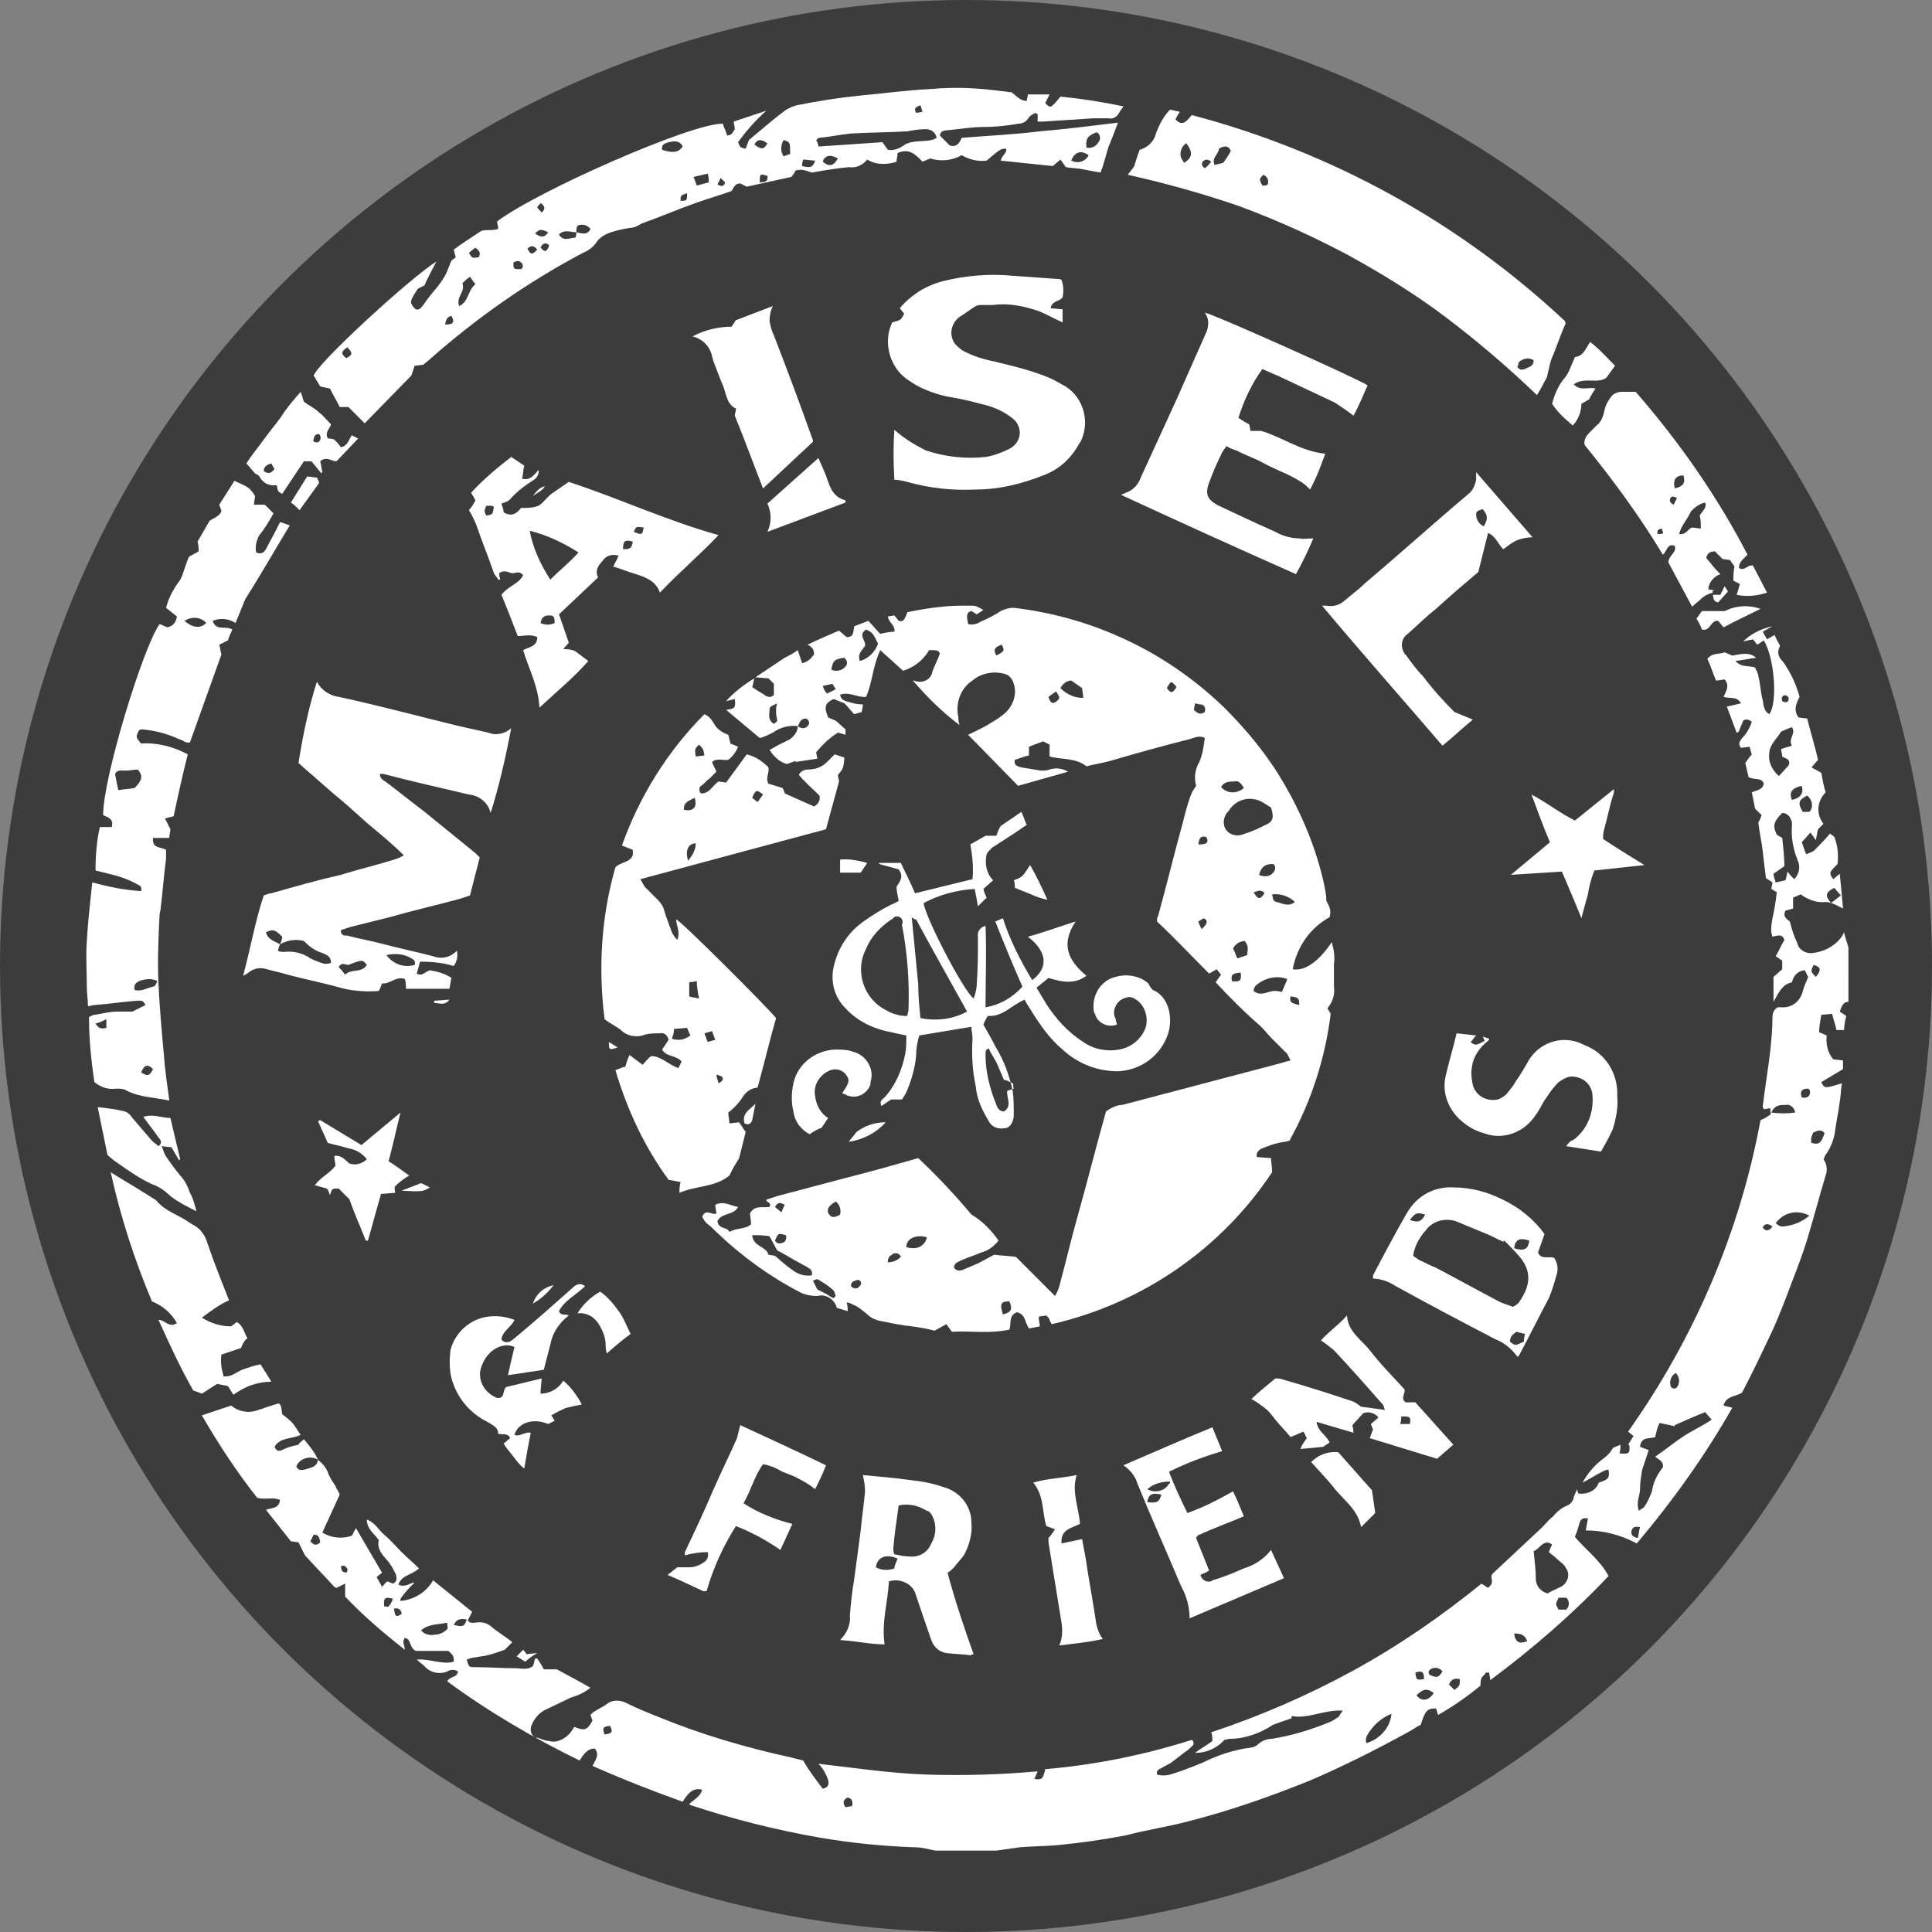 <?xml version="1.0" encoding="utf-8"?>
<!-- Generator: Adobe Illustrator 26.3.1, SVG Export Plug-In . SVG Version: 6.00 Build 0)  -->
<svg version="1.1" id="Ebene_1" xmlns="http://www.w3.org/2000/svg" xmlns:xlink="http://www.w3.org/1999/xlink" x="0px" y="0px"
	 viewBox="0 0 178 178" style="enable-background:new 0 0 178 178;" xml:space="preserve">
<rect x="0" y="0" width="178" height="178" fill="#808080" stroke="none"/>
<style type="text/css">
	.st0{fill:#3C3C3C;}
	.st1{fill:#FFFFFF;}
</style>
<circle class="st0" cx="89" cy="89" r="89"/>
<g>
	<path class="st1" d="M170.3,92.3c-0.5,0-0.6,0.4-0.8,0.9l0.6,0.4c-0.1,0.4-0.2,0.9-0.2,1.3h-0.7c-0.1-0.5-0.3-1-0.4-1.5l-1,0.1
		c-0.1,0.6-0.2,1.1-0.2,1.6l0.7,0.3c-0.1,0.8,0.1,1.6,0.6,2.2l0.9,0.1v0.8l-2,1.2c0.3,0.6,0.3,0.6,1.9,0.1c-0.1,0.6-0.1,1.2-0.2,1.7
		c-0.1,0.9-0.3,1.7-0.4,2.5c-0.1,0.9-0.4,1.7-0.9,2.4c-0.1,0.1-0.1,0.3-0.2,0.4c0.3,0.4,0.4,1,0.2,1.5c-0.6,2-1.1,3.9-1.7,5.9
		c-0.4,1.3-0.9,2.6-1.4,3.9c-0.6,1.6-1.2,3.2-1.9,4.7c-0.9,1.9-1.8,3.8-2.7,5.5c-0.6,0.4-1.5,0.3-1.7,1.2l0.8,0.2
		c-2.5,4.4-5.5,8.6-8.8,12.5c-1.5-0.8-3.1-1.2-4.7-1.2l0.2-1.1c-0.5-0.1-0.7,0.1-0.8,0.5s-0.2,0.7-0.4,1.2c0.9,1.1,2.3,2.1,3.1,3.6
		c-3.3,3.5-7,6.7-10.9,9.6c0-0.3-0.1-0.5-0.1-0.7c-0.1,0-0.2,0-0.3,0c-0.1,0.2-0.3,0.3-0.4,0.5c-0.1,0.2-0.1,0.5-0.1,0.7
		c-1.2,1-2.5,1.9-3.9,2.7c-0.1-0.2-0.1-0.4-0.2-0.6c-0.8,0-1,0.2-1.4,1.5c-0.4,0.2-0.8,0.5-1.2,0.7c-2.9,1.6-5.9,3.1-8.9,4.4
		c-3.7,1.5-7.4,2.8-11.3,3.8c-1.9,0.5-3.9,0.8-5.8,1.3c-2.1,0.4-4.2,0.7-6.3,0.9c-1.2,0.1-2.4,0.1-3.5,0.2c-0.7,0.1-1.4,0.2-2.1,0.3
		h-5.6c-0.6-0.1-1.2-0.3-1.8-0.3c-3-0.1-6-0.4-8.9-0.9c-4-0.7-8-1.7-11.9-3c0,0,0,0-0.1-0.1c1-0.8,1-0.8,1.2-1.3
		c-0.7-0.2-1.2,0.1-1.8,1.1c-2.8-1-5.6-2.1-8.3-3.3c0.2-0.5,0.7-1,0.2-1.6c-0.7,0-1,0.5-1.4,1.1c-4.3-2.1-8.4-4.5-12.2-7.3
		c0.3-0.5,0.9-0.3,1-0.9c-0.3-0.2-0.7-0.2-1,0c-0.7,0.3-1.6,0.1-2.1-0.5c-0.2-0.2-0.4-0.3-0.7-0.6c1.2-0.1,2.3,0.5,3.4,0.2
		c0.1-0.6-0.3-0.8-0.5-1h-3c-0.6-0.3-0.4-1.1-1-1.2c-0.3,0.4,0,0.7,0,1.1c-1.9-1.5-3.8-3.1-5.5-4.9v-1.2l-0.8,0.4
		c-0.1,0-0.1-0.1-0.2-0.1c-0.9-1-1.8-1.9-2.7-2.9c-0.2-0.4-0.4-0.8-0.6-1.2l-0.7-0.1l-2.3-2.9c0.6-0.2,1.2-0.1,1.3-0.9
		c-0.6-0.3-1.3,0-2.1-0.2c-1.9-2.4-3.6-5-5.1-7.6l2.7-0.9c0.6,0.5,1.4,0.7,2.2,0.5c0.7-0.2,1.4-0.5,2.2-0.7c0.2,0.2,0.2,0.2,0.3,1
		c0.4,0.3,0.8,0.6,1.1,1c0.2,0.3,0.4,0.6,0.6,0.9c-0.8,0.4-1.9,0.2-2.4,1.1c0.2,0.5,0.5,0.4,0.9,0.2c0.4-0.2,0.9-0.3,1.3-0.4
		c0.1-0.2,0.3-0.3,0.5-0.5c0.5,0.6,1,1.2,1.3,1.9c-0.6-0.4-1.5-0.2-1.9,0.4c0,0.1-0.1,0.1-0.1,0.2c0.1,0.3,0.4,0.4,0.7,0.3
		c0,0,0,0,0.1,0c0.5-0.2,1.1-0.2,1.2-0.9c0.5,0.4,0.8,0.8,1,1.4c0.2,0.4,0.4,0.7,0.6,1c0.1,0.3,0.3,0.5,0.4,0.8l-1.6,3.5
		c0.8,0.5,1.8,0.6,2.7,0.3c0.1-0.1,0.2-0.4,0.4-0.7l2.4,4.1l-0.5,0.4c0.1,0.2,0.3,0.5,0.5,0.9c0.2-0.2,0.3-0.4,0.5-0.5l0.5,0.2
		c0.3-0.1,0.4-0.4,0.3-0.7c0,0,0-0.1,0-0.1c-0.2-0.4-0.4-0.8-0.7-1.2c-0.5-0.6-1.1-1.1-0.9-2c-0.4-0.6-1.1-1-1.1-1.9
		c0.8,0.3,1.1,1,1.6,1.4c0.6,0.5,1.1,1.1,1.6,1.6c0.5,0.5,1.1,1,1.6,1.5c-0.6,0.6-1.6,0.6-1.9,1.5c0.7,0.3,1.1-0.2,1.5-0.2
		c-0.4,0.4-0.9,0.9-1.3,1.5c0,0,0,0.2,0,0.2c1.2-0.1,2.4-0.8,3-1.9l3.6,2.9l-0.4,0.8c0.2,0.3,0.5,0.2,0.7,0.2c0.5-0.1,1.1,0,1.5,0.4
		c0.6,0.5,1.3,0.9,1.9,1.4l-0.7,0.7c-0.6,0.2-1.1,0.4-1.6,0.5c-0.3,0.1-0.7,0.1-1.1,0.2c-0.3,0-0.5,0.1-0.8,0.2
		c0.2,0.7,0.2,0.7,0.8,0.7c1.2,0,2.5,0.1,3.7,0.1c0.5,0,1.1,0.2,1.6-0.2c0.1-0.2,0.1-0.4,0.2-0.7c0.1,0,0.2,0,0.2,0
		c0.2,0.3,0.4,0.6,0.6,1h1.2c0.9,0.5,1.9,1,3.1,1.7c-0.5,0.4-1.1,0.7-1.8,0.9c-0.8,0.4-1.7,0.8-2.5,1.2c-0.5,0.3-0.9,0.8-1.1,1.3
		c-0.2,0.4-0.1,0.9,0.2,1.1c0.1,0.1,0.2,0.1,0.3,0.1c0.4,0.1,0.7,0.3,1.1,0.3c0.6,0.2,1.3-0.1,1.8-0.6c0.2-0.2,0.4-0.5,0.5-0.7
		c1,0.4,1.2,0.3,1.7-0.6c-0.1-0.1-0.1-0.3-0.2-0.5c0.1-0.1,0.1-0.1,0.2-0.2c0.4-0.3,0.9-0.5,1.3-0.8c0.5-0.4,1.2-0.4,1.8-0.1
		c1,0.5,2,0.9,3,1.3c3.9,1.6,8,2.8,12.1,3.7c0.1,0,0.3,0.1,0.4,0.1l0.8,0.2c0.5,0.9,1.2,1.8,1.8,2.6c0.5-0.1,0.6-0.4,0.5-0.8
		c-0.2-0.6-0.5-1.1-0.9-1.5c3.5,0.4,6.8,0.9,10.1,1c3.4,0.1,6.7,0,10.1-0.3l-0.3,0.7c0.7,0.1,0.8,0,1-0.9c4.6-0.4,9.1-1.3,13.5-2.7
		c0.2,0.1,0.2,0.4,0.1,0.5c0,0-0.1,0.1-0.1,0.1c-0.2,0.2-0.4,0.4-0.6,0.5c-0.4,0.3-0.9,0.7-1.3,1c-0.3,0.2-0.6,0.3-0.9,0.5
		c-0.2,0.1-0.5,0.2-0.4,0.6c0.4,0.1,0.8,0.1,1.2,0c1-0.3,2-0.7,3-1.1c1.4-0.7,2.9-1.2,4.5-1.4c0.2,0,0.3-0.1,0.5-0.2
		c0.4-0.4,0.9-0.6,1.4-0.6c1.8-0.3,3.5-0.8,5.2-1.5c0.3-0.1,0.6-0.3,0.9-0.5c0.1-0.1,0.2-0.3,0.4-0.6c-1.7-0.1-3.2,0.8-4.7,0.5
		c0,0.1,0,0.1,0,0.2c-0.5,0.2-0.9,0.3-1.4,0.5c-0.1,0-0.2,0.1-0.3,0.1c-1.2,0.8-2.6,1.3-4,1.3c-0.2,0-0.3,0.1-0.5,0.1
		c-0.7,0.8-1.7,1.2-2.7,1.2c0.5-0.4,1.1-0.7,1.6-1.1c0-0.2,0-0.5-0.1-0.8c4.5-1.5,8.9-3.4,13.1-5.7c4.2-2.3,8.1-5,11.8-8
		c0.1,0.1,0.2,0.1,0.3,0.2c0.1,0.1,0.2,0.1,0.3,0.2c0.4-0.4,0.4-0.4,0.3-1.1c0-0.1,0.1-0.1,0.1-0.2c1.5-1.4,3.1-2.9,4.6-4.3
		c0.3-0.3,0.6-0.7,1-1c0.3-0.4,0.8-0.8,1.3-1c0.3-0.1,0.6-0.5,0.6-0.8c0.1-0.2,0.2-0.5,0.3-0.7c0,0.1,0.1,0.3,0.1,0.4
		c0.8,0.1,1.6-0.2,1.9-1c0.9-0.3,1-0.4,0.9-1.2c-0.2,0-0.4,0.1-0.6,0.2c-0.6,0.3-1.2,0.7-1.8,1c0.5-0.9,1.1-1.6,1.9-2.2
		c0.4-0.3,0.7-0.6,0.9-1l0.7-0.3c0,0.3,0,0.5-0.1,0.8c0.9,0.1,1,0,0.9-0.8H150c0.2-0.3,0.3-0.5,0.5-0.8l-0.5-0.4
		c6.1-8.6,10.3-18.4,12.2-28.7c0.3-0.1,0.6-0.3,0.9-0.5c0.1-0.1,0-0.3,0-0.6l-0.6,0.1c0-0.1-0.1-0.2-0.1-0.2
		c0.2-1.7,0.5-3.5,0.7-5.2c0.1-1,0.2-2,0.2-3c0-0.4,0.1-0.8,0.5-1c0.1,0,0.2,0,0.3,0c1,0.1,1.8-0.6,2-1.5c0.1-0.4,0.3-0.8,0.5-1.3
		c-0.1-0.1-0.2-0.4-0.3-0.6c-0.6,0-1.1,0.5-1.2,1.1c-0.9,0.2-1.2,0.9-1.7,1.8v-2.3l0.8-0.7c0-0.2,0-0.5,0-0.8
		c-0.2-0.1-0.4-0.3-0.6-0.4c0.3-0.5,0.5-1,0.8-1.5c-0.2-0.6-0.6-0.4-1.1-0.3c-0.2-0.5-0.1-1.1,0-1.7c0.2-0.8,0.3-1.6,0.4-2.4
		l-0.5-0.3c0-0.2,0.1-0.4,0.1-0.6l-0.6-0.4c-0.1-0.8-0.2-1.6-0.3-2.5s-0.3-1.7-0.4-2.6c0.1-0.2,0.2-0.4,0.3-0.7l-0.6-0.6
		c-0.1-0.5-0.2-1-0.3-1.5c0.4-0.2,1-0.2,1.1-0.8c-0.2-0.6-0.8-0.3-1.4-0.6c-0.1-0.4-0.2-0.9-0.3-1.3c0.2-0.3,0.4-0.6,0.6-0.8
		c-0.1-0.2-0.1-0.4-0.2-0.7l-0.8,0.1c-0.3-0.4-0.1-0.6,0.1-0.9c0.4-0.4,0.7-0.9,0.9-1.5c-0.2-0.2-0.6-0.3-0.8-0.1
		c-0.1,0.3-0.3,0.7-0.4,1c0,0-0.1,0.1-0.2,0.1l-0.9-2.4l1.3-0.3c-0.4-0.7-1-0.4-1.6-0.6c0.2-0.5,0.6-1,0.1-1.6
		c-0.2,0-0.5,0.1-0.8,0.1c-0.3-0.7-0.5-1.4-0.8-2c0.5-0.6,1.1-0.4,1.6-0.6l0.7,0.3c0.7-0.1,1.5-0.4,2.2,0.2l-1.9,0.3
		c0.5,0.6,1.2,0.4,1.8,0.6c0.1,0.3,0.3,0.5,0.3,0.8c0.2,0.7,0.2,1.5,0.4,2.2c0.1,0.5,0.1,1,0.6,1.3c0.8-1,0.5-5.2-0.5-6.8l-0.6,0.4
		l-0.4-0.5l-0.9,0.2c0.7-0.7,1.7-1.2,2.7-1.4l-0.9,0.5l0.4,0.7l0.7-0.4c0.1,0.3,0.3,0.6,0.5,1c-0.3,0.6-0.2,1,0.3,1.5
		c0.7,1,1.2,2.1,1.5,3.2c-0.3,0.6-0.6,1.2-0.1,1.9l0.8,0.1c0.3,1.2,0.7,2.5,1,3.8l-0.6,0.7l0.9,0.5c0.1,0.5,0.2,1.2,0.4,1.8
		c-0.8,0.8-0.9,2-0.2,2.9c-0.2,0.2-0.3,0.3-0.5,0.5c-0.1,0.3-0.1,0.6-0.2,1l-0.5-0.7l-0.8,0.9l0.4,1.1c0.3-0.1,0.5-0.2,0.7-0.3
		c0.5-0.5,1-1,1.5-1.6c0.1,0.1,0.3,0.2,0.4,0.3c0.3,0.8,0.4,1.6,0.3,2.5c-0.8,0.8-0.8,0.8-0.4,1.4l0.6-0.5c0.1,1,0.2,2,0.3,3.2
		c-0.4-0.2-0.6-0.3-0.8-0.4c-0.3-0.1-0.5-0.2-0.8-0.2c-0.8,0.1-1.6-0.2-2.3-0.7l-0.7,0.3v1l-0.7,0.2c-0.3,0.6,0.2,0.8,0.4,1
		c0.2,0.8,0.4,1.4,0.7,2c0.1,0.6,0.8,1,1.4,0.9c0,0,0,0,0,0c1-0.1,2-0.6,2.6-1.4c0.1-0.1,0.2-0.3,0.3-0.5c0.1,0.5,0.3,1,0.4,1.4
		C170.3,89.1,170.3,90.7,170.3,92.3L170.3,92.3z M152.5,134.2c0.9-0.6,1.6-1.2,2.5-1.8s1.8-1,2.7-1.6l-0.6-0.7
		c-1,0.4-1.9,0.8-2.8,1.2c0,0,0,0.1,0,0.1l-1.4-0.3c-0.2,0.4-0.3,0.8-0.4,1.3c-0.5,0.2-1.3-0.1-1.4,0.9l0.8,0.3
		c-0.2,0.6-0.4,1.2-0.6,1.8c-0.1,0.6-0.2,1.2-0.2,1.8c0,0.6-0.4,1.2-0.1,2c0.2-0.2,0.5-0.3,0.5-0.4c0.3-0.4,0.5-0.9,0.7-1.4
		c0.1-0.8,0.5-1.6,1-2.2C153.3,134.6,152.8,134.5,152.5,134.2L152.5,134.2z M141.3,142.9c0.1,1,0.2,1.8,0.2,2.6
		c0,0.6,0.5,1.2,1.1,1.3c0.3-0.2,0.8-0.4,1.2-0.6c0.6-0.3,0.9-1.1,0.5-1.7c-0.1-0.1-0.1-0.2-0.2-0.3c-0.3-0.3-0.6-0.5-0.9-0.8
		c-0.1-0.1-0.3-0.2-0.5-0.4c0.1-0.3,0.2-0.5,0.3-0.7C142.2,141.7,141.8,142.8,141.3,142.9L141.3,142.9z M165.3,81
		c0.5-0.5,0.6-1.2,0.3-1.8c-0.4-1-0.6-2.1-0.5-3.2c0-0.2,0-0.3-0.1-0.5c-0.1-0.3-0.4-0.6-0.8-0.6c-0.8,0.8-0.9,1.2-0.5,2l0.5,0.3
		c0.1,0.9,0.2,1.8,0.2,2.6l-1,0.7c0,0.2,0.1,0.5,0.2,0.8l0.9-0.2c0.1-0.3,0.1-0.5,0.2-0.8C164.9,80.6,165.1,80.8,165.3,81L165.3,81z
		 M163.9,71.5l0.9-1c0.2-0.6-0.3-0.6-0.6-0.8c0-0.2-0.1-0.5-0.1-0.7l1-0.3c-0.4-0.6,0.4-1.1,0-1.7c-0.4,0.1-0.7,0.3-1,0.4
		c-0.4,0.7-1.1,1.2-1.1,2.1C162.9,70.2,163.3,71,163.9,71.5L163.9,71.5z M128.2,157.9c-0.8,0.3-1.5,0.9-2,1.6
		c-0.2,0.3-0.5,0.7-0.3,1.1C127.2,160.2,128.1,159.1,128.2,157.9L128.2,157.9z M166.7,112c-1.1-0.6-2.4-0.3-3.1,0.7
		c0.4,0.3,0.4,0.3,0.7,0.3C165.2,112.9,166,112.6,166.7,112L166.7,112z M38.8,150.2c0.3,0.4,0.8,0.5,1.3,0.4c0.4,0,0.8-0.2,1.1-0.5
		c0.1-0.1,0-0.3,0-0.6C40.3,149.7,39.5,149.6,38.8,150.2z M165.4,102.5c-0.1-0.5-0.5-0.8-0.9-0.7c0,0,0,0,0,0c-0.5,0-1,0-1.3,0.7
		C163.9,102.6,164.7,102.6,165.4,102.5L165.4,102.5z M166.5,73.3c-0.8,0.4-0.9,0.7-0.4,1.5l0.6,0C167.1,74.4,167,73.7,166.5,73.3
		L166.5,73.3z M166.9,105.3c0.7,0.2,0.9,0,1.2-0.9c-0.2-0.3-0.6-0.3-0.9-0.1c0,0,0,0-0.1,0C166.9,104.6,166.8,105,166.9,105.3
		L166.9,105.3z M144.3,148.3c0.3-0.3,0.3-0.7,0.1-1c0,0-0.1-0.1-0.1-0.1l-0.7,0c-0.3,0.6-0.3,0.6,0,1.1
		C143.9,148.3,144.1,148.3,144.3,148.3L144.3,148.3z M165.1,73.7c0.8-0.2,1.1-0.6,0.9-1.3C165.1,72.6,164.8,73,165.1,73.7z
		 M169.6,82.5l-0.6-0.7c-0.8,0.4-0.9,0.7-0.3,1.4L169.6,82.5z M132.1,156c-0.6-0.5-1-0.4-1.6,0.2C131,156.8,131.6,156.7,132.1,156z
		 M154.4,126.5c-0.4,0.2-0.6,0.7-0.5,1.1c0,0.2,0.2,0.4,0.5,0.3C154.8,127.6,154.8,126.9,154.4,126.5L154.4,126.5z M134.5,154.7
		c-0.5-0.1-0.8,0-1,0.5l0.5,0.5C134.5,155.3,134.5,155.3,134.5,154.7L134.5,154.7z M132.9,154c-0.2-0.3-0.6-0.4-0.9-0.3
		c-0.3,0.1-0.5,0.3-0.3,0.6C132.4,154.6,132.5,154.6,132.9,154L132.9,154z M139.5,150.5c0.1,0.8,0.5,1,1.2,0.7
		C140.5,150.6,140.1,150.5,139.5,150.5L139.5,150.5z M41.8,149.7c0.8,0.2,1,0.2,1.2-0.5C42.3,149.1,42.1,149.2,41.8,149.7
		L41.8,149.7z M150.9,141.7c0.1-0.4,0.1-0.7,0.2-1c-0.5-0.1-0.7,0-0.8,0.4C150.3,141.3,150.3,141.6,150.9,141.7L150.9,141.7z
		 M167.3,90c0.5-0.6,0.5-0.9-0.2-1.1C166.8,89.5,166.8,89.5,167.3,90z M36.2,147.3c-0.7-0.2-0.9-0.1-0.8,0.7c0.2,0,0.4,0.1,0.4,0
		C36,147.8,36.1,147.6,36.2,147.3z M166,101.1c0.3,0.1,0.6,0,0.7-0.2c0.1-0.2,0.1-0.5-0.1-0.6c0,0-0.1,0-0.1,0
		C166,100.3,165.8,100.6,166,101.1z M55.7,159.8c0.7-0.1,0.8-0.2,0.5-0.8C55.5,159.1,55.5,159.2,55.7,159.8z M28.6,142
		c0.3,0.4,0.6,0.4,0.9,0.1c-0.1-0.6-0.2-0.7-0.6-0.7C28.8,141.6,28.7,141.8,28.6,142L28.6,142z M130.4,154.1
		c0.1,0.7,0.1,0.7,0.8,0.6C131.2,154,131,153.9,130.4,154.1L130.4,154.1z M77.9,166.5l0.6-0.1c0.1-0.4,0-0.7-0.4-0.8
		C77.7,165.8,77.6,166.1,77.9,166.5L77.9,166.5z M36.3,148.2c0.1,0.8,0.2,0.8,0.7,0.5C37,148.4,36.8,148.1,36.3,148.2z M163.3,113
		c-0.4-0.3-0.7-0.3-0.9,0.1C162.7,113.5,163,113.4,163.3,113L163.3,113z M164.8,64.3c-0.1-0.2-0.3-0.3-0.5-0.2c0,0-0.1,0.1-0.1,0.1
		c-0.1,0.1,0,0.3,0,0.4C164.6,64.8,164.8,64.7,164.8,64.3L164.8,64.3z M31.9,144.9c0.1-0.1,0.2-0.3,0-0.5c0,0-0.1-0.1-0.1-0.1
		c-0.1-0.1-0.3,0-0.4,0C31.5,144.8,31.5,144.8,31.9,144.9z"/>
	<path class="st1" d="M73.5,66.9c-0.8-0.1-1.6,0.1-2.3,0.6c-0.4,0.2-0.8,0.4-1.2,0.5l-3.1-2.6c0.8-0.1,0.9-0.2,0.8-1l-0.8,0.2
		c0.7-0.8,1.6-1.5,2.6-2.1c-0.1,0.3-0.1,0.6-0.2,0.8c0.4,0.3,0.8,0.5,1.1,0.7c0.2,0.2,0.6,0.3,0.8,0.1c0.1,0,0.1-0.1,0.1-0.2v-0.9
		l-0.5-0.5l-1.2-0.1c0.9-0.6,1.8-1.2,2.7-1.8c0.4-0.2,0.8-0.4,1.2-0.7l0.4,1.2c0.5-0.1,0.8-0.4,1.1-0.8c0-0.5-0.2-0.7-0.6-0.9
		c1-0.5,2-0.9,2.9-1.3l0.7,0.6c0.7,0,0.6-0.5,0.7-1l1.3-0.5c0.4,0.4,0.7,0.8,1.1,1.2c0.4-0.1,0.9-0.2,1.3-0.2
		c0.1-0.6-0.5-0.8-0.6-1.4l0.6-0.1l0.4,0.5c0.4,0.1,0.5,0,0.8-0.8c1-0.2,2.1-0.4,3.2-0.5c0.8-0.1,1.7-0.1,2.5-0.1
		c0.6,0,0.6,0,1.3,0.4l-0.6,0.4c-0.2-0.1-0.3-0.2-0.5-0.3c-0.4,0.1-0.5,0.3-0.3,1.2c0.4,0.1,0.8,0,1.1-0.2c0.7-0.3,1.3-0.6,1.9-1
		c0.4-0.2,0.8-0.3,1.2-0.3c3.4,0.4,6.7,1.3,9.8,2.7c3.6,1.6,6.8,3.8,9.6,6.5c2.1,2.1,4,4.4,5.5,7c1.7,2.9,3,6.1,3.7,9.3
		c0.1,0.5,0.2,1,0.2,1.5c0.2,0.4,0.5,0.8,0.3,1.5c-1.8,1-3,2.7-3.4,4.8c1.1,0.2,2.4-0.7,3.6-2.5c0.2,0.7,0.3,1.4,0.2,2
		c0,0.7,0,1.4,0,2.1c0.1,0.7-0.1,1.4-0.6,2c0.1,0.2,0.2,0.3,0.3,0.5c-0.5,4.1-1.8,8.1-3.8,11.7c-0.3,0.1-0.6,0.1-1,0.2
		c-0.5,0.1-1,0.3-1.5,0.5c-0.3,0.1-0.6,0.4-0.5,0.8l1.3,0.1c0,0.4,0.1,0.7,0.1,1.3c-4.7,7.1-12,12.1-20.3,14
		c-0.1-0.2-0.2-0.3-0.2-0.4s-0.1-0.2-0.3-0.4l-0.7,0.1c0,0.4,0.1,0.6,0.1,0.9l-1,0.2c-0.4-0.6-0.3-1.3-1.1-1.5
		c-0.8,0.3-0.5,1-0.7,1.6c-1.8,0.4-3.5,0.1-5.3,0.2l-0.5-0.7l-1.1,0.6c-0.7-0.2-1.4-0.3-2.1-0.4c-1-0.1-1.9-0.3-2.9-0.5
		c-0.5-0.1-0.9-0.3-1.3-0.7c-0.4-0.3-0.7-0.6-1.2-0.8c-0.2-0.1-0.4-0.2-0.6-0.2c0.1,0.3,0.1,0.5,0.1,0.8l-1-0.3
		c-0.2-0.8-1-1.3-1.8-1.1c-0.6,0-1.2-0.1-1.7-0.4c-2.7-1.4-5.3-3.3-7.5-5.4c-0.3-0.3-0.6-0.6-1-0.9c-0.2-0.2-0.3-0.4-0.4-0.6
		c0.3-0.8,0.9-0.1,1.3-0.3c0-0.2-0.1-0.5-0.1-0.8c0.8-0.4,1.4,0.1,2.1,0.2c-0.4,0.8-1.5,0.5-1.9,1.3c0.1,0.8,0.9,0.5,1.1,1
		c0.7-0.4,1.4-0.2,2-0.7c0-0.4-0.1-0.7-0.1-1c0.4-0.8,1.2-0.5,1.8-0.6c0.2-0.4-0.2-0.4-0.3-0.6c0,0,0-0.1,0.1-0.1
		c0.3-0.1,0.6-0.2,0.9-0.3c2.3-0.6,4.5-1.2,6.8-1.8c2-0.5,4.1-1.1,6.2-1.7c1.7,1.6,3.4,3.4,4.9,5.2c1,0.6,1.8,1.4,2.5,2.4
		c-0.4,0.5-0.9,0.9-1.6,1.1c-0.7,0.3-1.4,0.5-2,0.8c-0.2,0.1-0.5,0.2-0.5,0.6c0.2,0.3,0.5,0.3,0.8,0.2c0.5-0.2,0.9-0.4,1.4-0.6
		c0.6-0.3,1.1-0.6,1.5-0.8c0.7,0.1,1.3,0.1,2,0.2c1.1,1.1,2.3,2.3,3.6,3.6c0.2-0.3,0.3-0.6,0.4-0.9c0.6-2.2,1.1-4.4,1.7-6.5
		c0.9-3.2,1.7-6.4,2.6-9.6c0.4-0.3,1-0.6,1.5-0.6c4.9-1.3,9.9-2.6,14.8-3.9c0.2-0.1,0.4-0.1,0.7-0.2c-0.1-0.2-0.2-0.4-0.3-0.6
		c-0.5-0.5-0.9-0.9-1.4-1.4c-0.4-0.4-0.7-0.8-1-1.1c-1.5-1.3-2.9-2.7-4.2-4.1l0.5-0.7l-0.4-0.5l-0.7,0.4c-1.6-1.6-3.1-3.2-4.8-4.8
		c0-0.2,0-0.4,0.1-0.5c0.8-2.9,1.5-5.8,2.3-8.7c0.2-0.8,0.4-1.6,0.7-2.4c0.1-0.3,0.3-0.6,0.5-0.9c-0.2-0.8-0.1-1.5,0.3-2.2
		c0.3-0.7,0.4-1.4,0.5-2.2c-0.5-0.3-1,0-1.4,0.1c-2.4,0.6-4.9,1.3-7.3,2c-0.7,0.2-1.4,0.3-2.2,0.5c-1-0.8-2.3-0.6-3.4-0.9v-1.1
		l-0.6-0.3l-1.3,0.5v0.8c-0.5,0.1-0.9,0.3-1.3,0.4c-0.1,0.5,0.2,0.6,0.6,0.7c0.6,0.1,1.2,0.2,1.8,0.3c0.3,0,0.5,0,0.8-0.1
		c0.6-0.2,1.2-0.1,1.7,0.2l-4.6,1.3l-4.6-4.7c0.8-0.4,1.5-0.7,2.1-1.1c0.5-0.3,1-0.6,1.4-1c0.7-0.7,1-1.7,0.7-2.6
		c-0.1-0.4-0.4-0.8-0.8-0.9c-1-0.3-2.2-0.1-3,0.6c-1.1,0.7-1.6,2.1-1.3,3.4c0,0.2,0,0.4,0.1,0.7c-1.6-1.2-3-2.6-4.3-4.1
		c0.2,0,0.3,0.1,0.5,0.1c0.6,0.1,1.2-0.3,1.3-0.9c0.2-0.6,0.5-1.1,0.7-1.7c-0.2-0.3-0.2-0.3-1-0.3c-0.5,0.9-1.4,1.6-2.4,1.9
		l-2.1-1.9c-0.7,1.5-0.7,2.9-1.3,4.3c-0.8,0.1-1.5-0.5-2.4-0.2c0.1,0.6,0.6,0.6,0.9,0.7s0.7,0.2,1.2,0.2c0,0.3-0.1,0.5-0.1,0.7
		l-0.7,0.2c-0.3-0.3-0.5-0.6-0.9-1l-1-0.4c-0.8,0.4-0.9,0.7-0.5,1.7l0.7,0.3l0,0l0.9,0.8v0.5l-0.7-0.2c-0.8,0.5-1.4,1.1-2,1.8
		c0,0.2,0.1,0.4,0.1,0.6l-2,0.3l0-0.1l-0.8,0.3c-0.7-0.2-1.2-0.7-1.6-1.3c0.2-0.1,0.5-0.3,0.7-0.4c0.4-0.2,0.8-0.4,1.2-0.6
		C73.3,67.7,73.5,67.3,73.5,66.9c0.3,0.2,0.6,0.3,0.9,0c0.2-0.2,0.2-0.4,0-0.6c0,0-0.1-0.1-0.1-0.1C73.7,66.2,73.7,66.6,73.5,66.9
		L73.5,66.9z M117.1,74.4c-0.3-0.2-0.5-0.3-0.8-0.5c-1.1-0.6-2.4-0.3-3.1,0.8c0,0,0,0.1-0.1,0.1c-0.4,0.5-0.5,1.2-0.1,1.7
		c0.4,0.5,1.1,0.6,1.7,0.3c0.7-0.2,1.3-0.5,1.9-0.8C117.3,75.7,117.4,75.3,117.1,74.4L117.1,74.4z M69.3,113.8
		c0.1,1.1,1.3,1,1.5,1.8l0.6,0.1c0.6,0.5,1,0.9,1.6,1.3c0.5,0.4,1.1,0.6,1.8,0.5c0.1-0.5-0.2-0.6-0.5-0.8c-0.4-0.2-0.7-0.4-1.1-0.6
		c-0.5-0.3-1-0.6-1.6-0.9c-0.2-0.4-0.5-0.9-0.7-1.3C70.4,113.8,69.9,113.8,69.3,113.8L69.3,113.8z M118.1,91.4
		c0.2-0.5,0.4-0.9,0.5-1.2c-0.8-0.3-1.7-0.2-2.5,0.3c-0.3,0.2-0.6,0.4-0.6,0.8c0.6,0.5,1.2,0.1,1.8,0
		C117.6,91.3,117.8,91.3,118.1,91.4L118.1,91.4z M80.9,59.3c-0.5-1-0.5-1-1.1-1.3c-0.8,0.5,0,1-0.1,1.5c-0.6,0.8-0.6,0.8-0.5,1.4
		C80,60.7,80.6,60.1,80.9,59.3L80.9,59.3z M97.7,63.4c0.6,0.6,1.3,0.9,2.1,0.9c0-0.3-0.1-0.7-0.1-0.9l-1-0.7
		C98.3,62.7,97.9,63,97.7,63.4L97.7,63.4z M76.8,119.6c0.1-0.1,0.1-0.1,0.2-0.2c-0.1-0.2-0.1-0.4-0.2-0.5c-0.4-0.4-0.9-0.7-1.4-1
		c-0.1-0.1-0.3,0-0.5,0.1l0.4,0.8l0.8,0.4C76.3,119.3,76.5,119.5,76.8,119.6L76.8,119.6z M85.4,114c-1-0.3-1.9,0.1-1.9,0.9
		C84.5,115.2,85.2,114.8,85.4,114z M114.6,72.6c-0.3-0.5-0.5-0.7-0.9-0.6c-0.4,0-0.9,0-1.2,0.5C113,73.1,113.9,73.2,114.6,72.6
		C114.5,72.7,114.6,72.6,114.6,72.6z M114,88.3l0.9-0.3c0.1-0.8,0.1-0.8-0.2-1.3c-0.5,0-0.9,0.3-1.1,0.7
		C113.8,87.7,113.8,87.9,114,88.3z M116,80.6c0.4,0.2,1,0.2,1.3-0.2c0.2-0.2,0.3-0.6,0-0.8c0,0,0,0,0,0
		C116.5,79.6,116.2,79.9,116,80.6L116,80.6z M117.2,82.4c0.1,0.5,0.1,0.6,0.4,0.7c0.5,0.1,1.1,0.5,1.7,0
		C118.8,82.6,118,82.3,117.2,82.4L117.2,82.4z M77,110.7c-0.7,0.4-0.9,0.8-0.6,1.2c0.2,0.3,0.5,0.3,1,0
		C77.5,111.5,77.4,111,77,110.7L77,110.7z M77.8,60.6c-0.9,0.1-1.1,0.3-1.2,1.1c0.4,0.2,1,0.1,1.3-0.3
		C78.1,61.2,78.1,60.9,77.8,60.6L77.8,60.6z M71.6,64.8c-0.6,0.3-0.7,0.3-0.7,0.6c0,0.4-0.2,0.9,0.4,1.3c0.1-0.1,0.3-0.2,0.3-0.3
		c0-0.2-0.1-0.5-0.1-0.7C71.5,65.3,71.5,65.1,71.6,64.8L71.6,64.8z M92.4,121.1c0.8-0.2,0.9-0.5,0.6-1.2
		C92.2,119.9,92.1,120.1,92.4,121.1z M111,65.6c0.1-0.3,0-0.6-0.3-0.7c0,0-0.1,0-0.1,0c-0.2,0-0.4-0.1-0.5-0.1
		c0,0.2-0.1,0.4-0.1,0.6C110.3,65.7,110.6,65.9,111,65.6L111,65.6z M96.6,64.2c0.1,0.4,0.3,0.7,0.6,0.5c0.2-0.1,0.3-0.2,0.4-0.4
		c0-0.1-0.1-0.3-0.3-0.6L96.6,64.2z M114.3,89.6c-0.8,0.1-0.9,0.2-0.8,0.8C114.3,90.5,114.4,90.3,114.3,89.6L114.3,89.6z
		 M71.4,114.3c0.2,0.3,0.4,0.3,0.7,0.2c0.3-0.1,0.4-0.4,0.3-0.7c0,0,0,0,0,0C71.7,113.6,71.7,113.6,71.4,114.3L71.4,114.3z M76.7,63
		l-0.9,0.2c0.1,0.3,0.2,0.5,0.4,0.7l0.8-0.4C76.9,63.3,76.8,63.2,76.7,63L76.7,63z M83,115.8c-0.1-0.3-0.4-0.4-0.7-0.3
		c0,0-0.1,0-0.1,0.1c-0.3,0.1-0.4,0.4-0.4,0.6c0,0,0,0.1,0,0.1C82.3,116.3,82.7,116.1,83,115.8L83,115.8z M92.3,59.4
		c-0.7,0.2-0.8,0.5-0.5,1C92.5,60,92.6,60,92.3,59.4L92.3,59.4z M78.4,118.5c0.2,0.2,0.5,0.3,0.7,0.1c0,0,0.1-0.1,0.1-0.1
		c0.2-0.2,0.2-0.4-0.1-0.6C78.8,118,78.4,118,78.4,118.5L78.4,118.5z M119.7,92.6c0-0.7-0.1-0.7-0.8-0.8
		C118.8,92.3,118.9,92.4,119.7,92.6z M107.5,63.4c0.4,0.5,0.5,0.5,0.9-0.1C107.9,62.7,107.9,62.7,107.5,63.4z M115.5,82.2
		c0.4,0.7,0.6,0.7,1,0.1C116.2,81.9,115.9,82.1,115.5,82.2L115.5,82.2z M110.7,85.6c0.6-0.5,0.6-0.8,0.2-1l-0.5,0.3
		C110.5,85.2,110.6,85.4,110.7,85.6L110.7,85.6z M110.4,77.8c0.2,0,0.5,0,0.7-0.1c0.2-0.1,0.2-0.4,0-0.6
		C110.6,77,110.5,77.2,110.4,77.8L110.4,77.8z M72,111.7c0.1-0.3,0.2-0.5,0.3-0.7c-0.4-0.2-0.6-0.3-0.9,0.2L72,111.7z"/>
	<path class="st1" d="M86.6,12.5l0.9,0.9c0.6,0.2,0.9-0.2,1.1-0.7c2.4-0.2,4.8-0.3,7.2-0.6c2.4-0.2,4.7-0.5,7.2-0.8
		c-0.3,0.8-0.6,1.6-0.9,2.3c-0.2,0.7-0.4,1.5-0.7,2.3c-0.6-0.1-1.1-0.2-1.6-0.3s-1-0.1-1.6-0.2l-0.5-0.7L97,15.3l-4.8-0.5
		c0.1-0.5,0.6-0.7,0.5-1.1c-0.5,0-0.5,0-1.8,1.1c-0.8,0.1-1.6-0.1-2.3-0.5c-0.9,0.5-1.9,0.6-2.9,0.3l-0.7,0.3
		c-0.6-0.6-1.2-1.3-2.3-0.8c0,0.3-0.1,0.5-0.1,0.8c-0.9,0.3-1.9,0.3-2.7-0.2c-0.4,0.5-1,0.8-1.7,0.7c-1.1,0.1-2.3,0.3-3.4,0.5
		c-0.9-0.3-0.9-0.3-1.5-0.2c-0.1,0.2-0.2,0.4-0.4,0.6l-4.1,0.9c-0.2-0.1-0.4-0.2-0.6-0.3c-0.5,0-0.6,0.4-0.8,0.7
		c-1.1,0.4-2.2,0.7-3.3,1.1c-1.7,0.6-3.3,1.3-5,1.9C58.8,20.8,58.4,21,58,21c-0.6,0.1-1.1,0.2-1.7,0.4c-0.6,0.2-1.1,0.5-1.4,1
		c-0.3,0.4-0.7,0.7-1.2,0.9c-5.1,2.7-9.8,6-14.1,9.8c-0.2,0.2-0.4,0.3-0.6,0.5l-0.8,0.1c-0.1,0.3-0.2,0.6-0.3,0.9l-4.3,4.4
		c-0.5-0.5-1-1-1.5-1.5h-0.8c-0.3-0.6-0.6-1.1-0.9-1.7l-0.9-0.2l-0.6-1c0.4-1.2,8.9-9,11.3-10.5c-0.4,0.8-0.8,1.5-1.1,2.2l-0.6,0.3
		c-0.8,1.2-0.8,1.3-0.2,1.9c0.4,0.1,0.5-0.2,0.7-0.4c0.4-0.6,0.9-1.2,1.4-1.8c0.3-0.4,0.5-0.7,0.7-1.1c0.2-0.4,0.3-0.8,0.5-1.2
		l0.4-0.3c-0.1-0.2-0.1-0.4-0.2-0.7c0.8-0.6,1.6-1.1,2.5-1.7c0.2-0.1,0.5-0.1,0.7-0.1c0.3,0,0.5,0,0.9-0.1c0-0.3-0.1-0.5-0.1-0.7
		c3.7-2.8,18-9.1,20.8-9c0.1,0.4,0.3,0.7,0.4,1.1c0.4-0.1,0.4-0.1,0.7-0.6c0-0.2-0.1-0.5-0.1-0.7l3-1c-1,0.9-1.8,1.8-2.6,2.9
		c0.2,0.5,0.2,0.5,0.7,0.6l0.3-0.8c1.1-0.9,2.1-1.8,3.3-2.7c0.3-0.2,0.7-0.4,1.1-0.5c2-0.4,3.9-0.7,5.9-0.9c2.2-0.2,4.3-0.5,6.5-0.6
		c2.2-0.2,4.3-0.1,6.5,0.2c0.3,0,0.6,0.1,0.9,0.1c0.4,0.3,0.8,0.8,1.4,0.8c0-0.2,0.1-0.4,0.1-0.6h2l-0.4,0.8
		c0.5,0.5,0.5,0.5,1.4-0.6c2,0.2,3.9,0.5,5.8,0.9c-0.1,0.2-0.3,0.4-0.4,0.6c-0.2,0.4-0.6,0.6-1,0.5c-0.5,0-0.9,0-1.4,0
		c-1.5,0.1-3,0.2-4.6,0.3c-0.2,0-0.3,0-0.5,0v-0.7c-0.1,0-0.2-0.1-0.2-0.1c-0.2,0.1-0.4,0.2-0.6,0.4c-0.2,0.4-0.6,0.6-1,0.6
		c-1.1,0.2-2.2,0.3-3.2,0.3c-1.1,0-2.2,0.2-3.3,0.3C87,12,86.6,12.1,86.6,12.5L86.6,12.5z M53.1,21.4c-0.5,0-1.1-0.3-1.6,0.2
		c0.4,0.7,1,0.3,1.5,0.3C53.1,21.7,53.1,21.6,53.1,21.4c0.5,0.1,1,0.3,1.3-0.3c-0.3-0.4-0.8-0.5-1.2-0.3
		C53.1,21,53.1,21.2,53.1,21.4L53.1,21.4z M83.4,13.3c1-0.5,2.1-0.1,2.9-0.6c-0.1-0.5-0.5-0.8-1-0.8c0,0,0,0,0,0
		c-0.6,0-1.2,0.1-1.7,0.2c-1.7,0.1-3.5,0.1-5.2,0.2c-1,0.1-1.9,0.3-2.9,0.4c-0.1,0-0.2,0.1-0.3,0.2c0.1,0.2,0.2,0.4,0.2,0.6l5.9-0.4
		l0.5,0.7C82.3,13.9,82.9,13.7,83.4,13.3L83.4,13.3z M42.3,28.2c0.9-0.4,0.8-1.5,1.5-2l-0.5-0.7c-0.3,0.2-0.5,0.4-0.7,0.6
		C42.9,26.9,42,27.3,42.3,28.2z M61,13.8c0.9,0.3,1.5,0.3,1.9-0.3c-0.3-0.6-0.8-0.5-1.3-0.4C61.3,13.2,60.9,13.3,61,13.8z M101,12.2
		c-0.8,0.3-1,0.6-0.9,1.4c0.4,0.1,0.9-0.1,1.1-0.5c0.2-0.2,0.2-0.6,0-0.8C101.1,12.2,101.1,12.2,101,12.2L101,12.2z M72.8,14.2
		c0-1.1,0-1.1-0.6-1.3c-0.3,0.5-0.3,1.1,0,1.5C72.5,14.3,72.7,14.2,72.8,14.2z M98.7,14.8c0.6,0.3,1.3,0.1,1.6-0.5c0,0,0,0,0,0
		C99.6,13.8,99,14,98.7,14.8z M63.9,16.3l0.3,0.8l1.1-0.3c0-0.3,0-0.5-0.1-0.8L63.9,16.3z M77.2,14.6c-0.7-0.4-1.2-0.3-1.4,0.3
		C76.4,15.4,76.8,15.3,77.2,14.6L77.2,14.6z M73.9,15.3c0.8,0.2,1,0.1,1.2-0.5l-1.1-0.1C73.9,15,73.9,15.1,73.9,15.3L73.9,15.3z
		 M44.1,23.7c0.2-0.3,0.1-0.6-0.2-0.8c0,0-0.1,0-0.1-0.1l-0.6,0.5C43.5,23.8,43.5,23.8,44.1,23.7L44.1,23.7z M70.7,13.2
		c-0.6-0.4-0.9-0.4-1.2,0.1C70.1,13.8,70.4,13.8,70.7,13.2z M49.3,21.5c0.5,0.4,0.9,0.4,1.2-0.1C49.9,21.1,49.7,21.1,49.3,21.5z
		 M32,32c-0.6,0.4-0.6,0.6-0.1,1C32.5,32.7,32.5,32.5,32,32z M47.3,24.2c0,0.6,0,0.6,0.7,0.6c0.2-0.1,0.2-0.4,0.1-0.5
		c0,0,0-0.1-0.1-0.1C47.9,24,47.6,24,47.3,24.2C47.4,24.1,47.3,24.2,47.3,24.2L47.3,24.2z M41,29.9c0.8,0,0.9-0.2,0.6-0.8
		C41.2,29.2,41.1,29.4,41,29.9L41,29.9z M70,16.8c0.5,0,0.8-0.1,0.7-0.6C70,16,70,16,70,16.8L70,16.8z M49.8,22.8
		c0.4,0.5,0.6,0.4,0.8-0.2C50.3,22.3,50,22.4,49.8,22.8L49.8,22.8z M48.6,22.9c0.3,0.6,0.4,0.6,0.9,0.1
		C49.2,22.6,48.9,22.6,48.6,22.9L48.6,22.9z M63.3,17.8c-0.6,0.2-0.6,0.2-0.6,0.7C63.3,18.5,63.3,18.5,63.3,17.8z M84.8,9.7
		c-0.5,0.2-0.6,0.3-0.4,0.7l0.6-0.1C84.9,10.1,84.9,9.9,84.8,9.7L84.8,9.7z M49.9,19.6c0.4-0.4,0.3-0.6-0.1-0.9
		c-0.1,0.2-0.3,0.3-0.3,0.4S49.8,19.4,49.9,19.6L49.9,19.6z M66.4,16.4L66.1,17c0.4,0.2,0.6,0.2,0.7-0.2
		C66.7,16.7,66.6,16.6,66.4,16.4L66.4,16.4z"/>
	<path class="st1" d="M67.1,67.7l0.2,0.8l0.7,0.3c-0.2,0.5-0.5,0.9-0.9,1.2c-0.5,0.1-1-0.2-1.5,0.2c0.1,0.3,0.3,0.6,0.4,0.9
		c-0.2,0.2-0.4,0.4-0.6,0.6c-0.3,0.2-0.5,0.5-0.8,0.7c-0.2,0.1-0.2,0.4-0.1,0.6c0,0,0.1,0.1,0.1,0.1c0.8,0,1-0.7,1.6-1.1l0.7,0.1
		l1.9-2.6c0.8,0.2,1.4,0.6,2,1.2c0.1,0.5-0.3,1,0,1.5l1.3,0.4c0.1,0.2,0.2,0.4,0.2,0.5l2.7,1.2c0.4-0.2,0.6-0.6,0.5-1
		c-0.6-0.6-1.3-1.2-1.9-1.9c0.1-0.3,0.5-0.5,0.8-0.5c0.7,0,1.3-0.2,1.8-0.7c0.2-0.2,0.4-0.4,0.7-0.7l0.9,0.3c-0.1,1-0.1,1-0.6,1.6
		c0,0.2,0.1,0.4,0.1,0.6c-0.4,1.5-0.8,2.9-1.2,4.4l-17.1,4.6c0.1,0.2,0.3,0.5,0.4,0.7c0.4,0.4,0.8,0.8,1.2,1.2
		c0.3,0.3,0.5,0.6,0.6,1c0.2,0.7,0.5,1.4,0.7,2c0.1,0.2,0.3,0.5,0.5,0.7c0.3-0.8-0.1-1.3-0.1-1.9c0.5,0.2,8.5,8.2,9.2,9.1
		c-0.6,2.1-1.1,4.2-1.7,6.4c-0.9,0.1-1.2,0.6-1.6,1.2c-0.3,0.4-0.7,0.8-1.1,1.1c0,0.3,0.1,0.7,0.1,1l0.9-0.1l0.6,0.9
		c-0.2,0.8-0.4,1.6-0.6,2.4c-0.1,0.2-0.2,0.3-0.3,0.5c-0.2,0.3-0.4,0.7-0.6,1.1c-1.3,1.1-3,0.9-4.6,1.6c0-0.4,0-0.6,0.1-1l-1.1-0.2
		c-2.2-3-3.8-6.4-4.9-10.1c0.2-0.1,0.3-0.1,0.5-0.2s0.3-0.1,0.4-0.1c0.1-0.3,0.2-0.7,0.4-1.1c0.4,0.3,0.8,0.6,1.2,0.9
		c0.3-0.3,0.5-0.6,0.8-0.8c0.9,0,1.6,0.8,2.5,1.1l0.3-0.6c-0.5-0.6-1.4-0.4-1.8-1.1l0.6-0.9c-0.1-0.4-0.4-0.7-0.8-0.6c0,0,0,0,0,0
		c-0.5,0-1.1,0-1.6,0.2c-0.7,0.2-1.5,0-2-0.5c-0.5-0.4-1-0.6-1.5-1c-0.6-4.7-0.3-9.5,1-14c0.5-0.5,1.3-0.4,1.6-1.1
		c0-0.2,0-0.3,0-0.5l-1-0.4c1.6-4.5,4.2-8.7,7.6-12.1c0.7,0.3,0.8,0.9,1.2,1.3C66.4,67.4,66.8,67.6,67.1,67.7L67.1,67.7z M61.9,95.7
		c0.6,0.2,1.2,0.1,1.7-0.3l-0.3-0.7l-1.2,0.1C62.1,95.2,62,95.4,61.9,95.7L61.9,95.7z M64.2,90.4l-0.7,0.1v1.3
		c0.3,0.1,0.5,0.1,0.9,0.2C64.3,91.4,64.2,91,64.2,90.4L64.2,90.4z M64,73.5c-0.8,0.4-1,0.5-1,1.1C63.8,74.8,64.3,74.4,64,73.5
		L64,73.5z M64.1,77.7c-0.7,0-1,0.7-0.7,1.6C63.8,78.8,64.1,78.3,64.1,77.7L64.1,77.7z M64.1,69.7l0.8-0.1c-0.1-0.6-0.1-0.6-0.5-1
		C64,69,64,69,64.1,69.7L64.1,69.7z M70.3,73.2c-0.6-0.5-0.7-0.4-1,0.3l0.5,0.4L70.3,73.2z M65.9,95.8L65.6,95l-0.7,0.2
		c0.1,0.3,0.2,0.5,0.3,0.8L65.9,95.8z M66.2,99.8c0.4-0.2,0.5-0.4,0.3-0.6c-0.1-0.1-0.3-0.1-0.4-0.2l-0.1,0.1L66.2,99.8z"/>
	<path class="st1" d="M14.7,57.5c0.3,0.1,0.5,0.2,0.7,0.3c0.5-0.1,0.8-0.4,0.9-1L15.3,56c0.2-0.8,0.6-1.6,1.1-2.3
		c0.2-0.2,0.3-0.5,0.4-0.7c0.2-0.6,0.4-1.2,0.6-1.7l0.9-0.5c0-0.3,0-0.5-0.1-0.9l1.1-1.9c0.4-0.3,0.9-0.4,1.1-0.9
		c0-0.1-0.1-0.3-0.2-0.6l1.4-2.2c1.3,0.6,1.4,0.6,1.9,1.4c0,0.2-0.1,0.5-0.1,0.8h1l0.8,0.8c-0.4,0.7-0.8,1.4-1.3,2
		c-0.3,0.5-0.4,1.1-0.3,1.6c0.5,0.2,0.7,0,0.9-0.3c0.3-0.6,0.6-1.1,0.9-1.7l0.4-0.8l0.9,0.3c-1.4,2.3-2.7,4.6-4.1,6.8l-0.9,2.2
		c-0.6-0.4-1.4-0.5-2.1-0.2c0.3,1,1.2,0.4,1.8,0.8c-0.1,0.3-0.3,0.6-0.4,1l-0.8,0.4c0.1,0.3,0.1,0.6,0.2,0.9l-2.9,8.1
		c-0.4,0.1-0.6-0.2-1-0.3c-1.1-0.5-2.2-0.8-3.4-0.9c-0.1,0-0.2,0-0.3,0.1c-0.3,0.6-0.3,0.6,0.2,1.2c1.5-0.1,3,0.3,4.3,1
		c-0.5,2-0.9,3.8-1.3,5.7l-0.8,0.2l0.5,1c0,0.2-0.1,0.5-0.1,0.8h-1.5c-0.1,1,0.7,0.8,1.2,1.1c0,0.3,0,0.6,0,0.8
		c-0.2,1.5-0.3,3-0.5,4.6c0,0.2-0.1,0.4-0.1,0.6c-0.1,2.1-0.2,4.2-0.1,6.3c0.1,2.2,0.3,4.4,0.5,6.6c0.1,1.4,0.3,2.7,0.5,4.2
		c-1.4-0.3-2.7-0.3-3.9-0.9c-0.3-0.2-0.6-0.2-1-0.2c-0.7,0.1-1.4-0.1-2-0.6c-0.3-2-0.5-4-0.5-6c0.2-0.1,0.4-0.2,0.5-0.2
		c0.7-0.1,1.4-0.3,2.1-0.3c0.5,0,1,0,1.4,0l1.2-0.6c-0.2-0.5-0.5-0.4-0.8-0.4c-1.3,0.1-2.6,0.3-3.9,0.4c-0.2,0-0.4,0.1-0.6,0.1
		C8.1,92,8,91.5,8,91c0-1.4-0.1-2.9,0-4.3c0.1-1.8,0.3-3.5,0.5-5.4c1.5,0.4,2.9,0.7,4.5,0.8c0.1-0.4-0.1-0.5-0.3-0.6
		c-0.9-0.5-1.8-0.8-2.7-1c-0.4-0.1-0.8-0.2-1.2-0.3c0-1.3,0.1-2.7,0.4-4h1.1c0.2-0.8-0.4-0.9-0.8-1.1C9.5,71.6,13.2,59.6,14.7,57.5
		L14.7,57.5z M12.4,72.6c0.7-0.7,0.8-1.1,0.3-1.7c-0.4,0-0.7,0.1-1.1,0.1s-0.8-0.1-1,0.3c0.1,0.6,0.2,1,0.3,1.5
		C11.4,72.7,11.9,72.7,12.4,72.6z M14.5,90.4c-0.5-0.3-1.2-0.2-1.7,0c-0.3,0.2-0.5,0.3-0.4,0.8c0.6,0.2,1.2-0.2,1.7-0.3
		C14.3,90.9,14.4,90.6,14.5,90.4L14.5,90.4z M17,57.2c0.8,0.7,1.5,0.7,2,0.2C18.5,56.8,17.6,56.8,17,57.2L17,57.2z M14.1,98.5
		c-0.5-0.5-0.8-0.4-1.1,0.3C13.6,99.2,13.8,99.1,14.1,98.5z M8.8,94.3c0.3,0.5,0.6,0.5,1,0.4v-0.8C9.4,94.1,9.2,94.2,8.8,94.3
		L8.8,94.3z"/>
	<path class="st1" d="M45.2,74.9c-0.2-0.9-1-1.6-2-1.7c-2.6-0.6-5.2-1.2-7.9-1.9c-0.1,0-0.2,0-0.3,0c0,0.4,0.3,0.6,0.5,0.7
		c1.2,0.9,2.3,1.8,3.5,2.7c1.6,1.3,3.2,2.6,4.8,3.9c0.1,0.1,0.2,0.2,0.4,0.4l-0.9,3.5c-0.3,0.1-0.6,0.2-0.9,0.3
		c-2.2,0.6-4.4,1.1-6.5,1.7c-1.2,0.3-2.4,0.6-3.6,0.9c-0.3,0.1-0.6,0.2-0.9,0.3c0,0.5,0.3,0.5,0.6,0.5c1.1,0.3,2.3,0.5,3.4,0.8
		c1.5,0.4,3,0.7,4.5,1.1c0.8,0.3,1.6,0.1,2.2-0.5c0.1,0.5,0,1-0.3,1.4c-1-0.3-2-0.4-3.1-0.4c-0.1,0.4-0.2,0.7-0.3,1.1
		c0.5,0.3,0.8-0.2,1.2-0.3c0.7,0.1,1.4,0.3,2,0.7c-0.1,0.3-0.1,0.6-0.2,1h-4c0-0.3,0-0.6-0.1-0.9c-0.8-0.3-1.4,0.5-2.1,0.4
		c-0.1,0.3-0.2,0.5-0.3,0.7c-1.3,0.1-2.6,0-3.9-0.4c-1.5-0.4-3-0.7-4.5-1.1c-0.6-0.2-1.2-0.3-1.9-0.5c-0.6-0.2-1.2-0.1-1.7,0.3
		c-0.1,0.1-0.3,0.2-0.5,0.3c0.7-2.6,1.1-5,1.9-7.4c0.3-0.1,0.5-0.2,0.7-0.2c2.1-0.6,4.2-1.2,6.4-1.7c1.6-0.5,3.3-0.9,4.9-1.4
		c0.3-0.1,0.6-0.2,0.9-0.4c-1-1-2.2-2-3.3-2.9c-1.1-1-2.1-1.9-3.2-2.8l-3.2-2.8c0.4-2.5,0.9-5,1.7-7.5c0.4,0.8,1.2,1.3,2,1.4
		c3.7,0.8,7.4,1.8,11.1,2.7c0.9,0.2,1.8,0.4,2.7,0.6c0.7,0.3,1.5,0.1,2.1-0.4C46.6,69.7,46,72.4,45.2,74.9z M25.8,87
		c0.1-0.2,0.2-0.5,0.2-0.7c-0.7-0.7-0.9-0.7-1.5-0.4C24.7,86.6,25.3,86.7,25.8,87c-0.1,0.2-0.1,0.3-0.2,0.6c0.2,0.1,0.4,0.1,0.6,0.1
		c0.8-0.1,1.7,0.1,2.4,0.6c0.4,0.2,0.9,0.4,1.3,0.5c0.2,0,0.4,0,0.6-0.1c0-0.6-0.4-0.7-0.8-0.9c-0.7-0.2-1.2-0.6-1.7-1.1
		C27.3,86.5,26.5,86.6,25.8,87L25.8,87z M35.6,88c0.6,0.8,1.6,1.2,2.6,0.9c0.1-0.2,0-0.5-0.3-0.6c0,0,0,0,0,0
		C37.3,87.9,36.4,87.8,35.6,88L35.6,88z M31.8,89.8c0.6-0.6,1.5-0.1,2-0.9c-0.4-0.5-0.4-0.5-1.7,0c-0.3,0-0.6-0.3-0.9,0.2
		C31.3,89.2,31.5,89.4,31.8,89.8z"/>
	<path class="st1" d="M103.9,16.1c0.3-0.4,0.5-0.6,0.6-0.8c0.2-0.6,0.3-1,0.5-1.5c0.7-0.2,1.3-0.7,1.5-1.5c0.3-0.8,0.7-1.6,1.3-2.2
		l0.9,0.2c-0.2,0.3-0.3,0.5-0.4,0.7c0.5,0.5,0.8,0.5,1.5-0.4c12.9,3.4,24.7,9.9,34.4,19c0,0.2,0.1,0.2,0,0.3
		c-0.4,0.9-0.7,1.8-1.1,2.8c-0.2,0.4-0.3,0.8-0.4,1.3c-0.1,0.3-0.1,0.5-0.2,0.8c-0.3,0.5-0.5,1-0.9,1.6c-2.6-2.5-5.4-4.9-8.3-7.1
		c-2.9-2.2-6-4.1-9.1-5.8c-3.2-1.7-6.5-3.2-10-4.5C111,17.9,107.5,16.9,103.9,16.1z M112.3,13.7c0,0.5-0.7,0.8-0.4,1.5l0.8-0.2
		c0.3-0.4,0.5-0.7,0.7-1.1C113.2,13.4,112.8,13.4,112.3,13.7L112.3,13.7z M109.3,13.2c-0.5,0.3-0.7,1-0.4,1.5
		c0.1,0.1,0.1,0.2,0.2,0.3C109.9,14.5,109.9,14,109.3,13.2z M139.8,33.8c0.2,0.3,0.4,0.3,0.7,0.2c0.3-0.2,0.8-0.2,0.8-0.8
		c-0.4-0.3-1-0.2-1.4,0.2C139.9,33.5,139.9,33.6,139.8,33.8L139.8,33.8z M116.8,17c0.1-0.4,0-0.7-0.4-0.9c-0.4,0.4-0.4,0.4-0.1,1
		C116.5,17.1,116.7,17.1,116.8,17L116.8,17z M111.6,14.9c-0.4-0.3-0.6-0.2-0.8,0c-0.1,0.2-0.1,0.4,0.2,0.6
		C111.3,15.3,111.4,15.1,111.6,14.9L111.6,14.9z"/>
	<path class="st1" d="M121,49.6c-0.5,1.2-1,2.2-1.6,3.3c-5.4-2.4-10.7-4.8-16.1-7.3c0.1-0.1,0.3-0.1,0.4-0.2
		c0.7-0.2,1.2-0.8,1.4-1.4c1.1-2.4,2.2-4.8,3.3-7.2c0.9-2,1.8-4.1,2.7-6.1c0.3-0.6,0.3-1.4-0.1-1.9c0.7,0.1,13.9,6,15,6.7
		c-0.4,0.9-0.8,1.9-1.3,2.8c-0.5-0.4-1.1-0.8-1.7-1.2c-1.7-0.8-3.4-1.6-5.1-2.4l-1.6-0.7c-1,1.4-1.7,2.9-2.2,4.5
		c0.3,0.2,0.6,0.4,1,0.6c0,0.2,0.1,0.3,0.1,0.6h1c2,0.6,3.7,1.9,5.9,2.1c-0.4,1.1-0.8,2.2-1.4,3.3c-0.3-0.3-0.6-0.6-1-0.8
		c-0.3-0.2-0.7-0.4-1.1-0.6c-0.9-0.4-1.8-0.8-2.7-1.3c-0.7-0.3-1.4-0.6-2-0.9c-0.3-0.1-0.6-0.2-0.9-0.4c-0.2,0.3-0.4,0.5-0.5,0.8
		c-0.4,0.8-0.7,1.5-1,2.3c-0.5,1.2-0.4,1.8,0.8,2.4c1.7,0.8,3.4,1.6,5.2,2.4c0.7,0.4,1.5,0.6,2.2,0.6
		C120.1,49.7,120.5,49.6,121,49.6L121,49.6z"/>
	<path class="st1" d="M95.1,90.3c1.6-1.2,1.3-2.7-0.4-4c1.5-0.4,2.8-0.9,4.4-1.4c-1.4,2.1-0.7,3.6,1,5c-1.1,0.8-2.2,0.6-3.5,0.2
		l-1.1,0.9c0.3,0.5,0.6,1,0.9,1.5c0.9,1.4,2,2.6,3.4,3.5c1,0.7,2.2,0.9,3.3,0.7c1.2-0.2,2.2-1.1,2.5-2.2c0.2-1.1-0.3-2.2-1.3-2.6
		c-0.3-0.1-0.5,0-0.8,0.1c-0.7,0.3-1.1,1.2-0.7,1.9c0,0,0,0.1,0,0.1c0,0.1,0.1,0.2,0.1,0.4c-0.8,0.3-1.7-0.1-2-0.9
		c0-0.1,0-0.1-0.1-0.2c-0.3-1.5,0.6-3,2-3.3c1-0.3,2.2-0.1,3,0.6c0.1,0.2,0.2,0.4,0.4,0.6c1.5,0.6,1.9,2.6,1.4,4.1
		c-0.7,2-2.5,3.3-4.6,3.4c-1.9,0-3.7-0.7-5.1-2c-1.2-1-2.1-2.3-2.9-3.6c-0.2-0.3-0.4-0.6-0.6-1c-1.2,0.5-2,1.6-3.4,1.5
		c-0.1,0.2-0.3,0.5-0.4,0.8c0.4,0.7,0.8,1.4,1.1,2c0.8,1.3,1.3,2.7,1.6,4.1c0.1,0.7,0.1,1.5,0.1,2.2c0,0.5-0.2,1-0.6,1.2
		c-0.7,0.2-1.4,0-1.7-0.6c-0.6-1-1.1-2-1.2-3.2c-0.3-1.4-0.4-2.9-0.3-4.4c0-0.4-0.1-0.7-0.1-1.1l-4.8,0.8c-0.2,0.6-0.3,1.3-0.3,1.9
		c-0.1,1.1-0.4,2.1-0.8,3.1c-0.1,0.3-0.3,0.6-0.5,0.9h-1l-0.9,0.6c-0.2-0.5,0.1-0.6,0.3-0.8c1-1.1,1.6-2.5,1.9-4
		c0.1-0.5,0.1-1.1,0.1-1.7c-0.5-0.1-1-0.2-1.4-0.3c-1.6-0.3-3.1-1-4.2-2.2c-1-1-1.4-2.4-1.1-3.8c0.4-1.8,1.4-3.3,2.9-4.3
		c0.7-0.5,1.5-1,2.3-1.4c0.2-0.1,0.5-0.2,0.8-0.4c-0.1-0.5-0.2-0.9-0.2-1.3c0.3-0.5,0.7-0.9,0.2-1.6l-1.8-0.5l0-0.1H83
		c0.4,0.9,0.9,1.8,1.3,2.8l5.3-1.3c0.1-1.1,0-2.1-0.2-3.2l1.4-0.8l1,0c0.1-0.3,0.2-0.6,0.4-0.9l1.9-1.3c0.2,0.4,0.3,0.8,0.5,1.2
		c-0.5,0.3-1,0.7-1.5,1c-0.6,0.4-1.1,0.7-1.7,1.1c-0.2,0.2-0.4,0.4-0.5,0.6c-0.2,0.9,0,1.8,0.6,2.4l-0.9,0.8
		c0.1,0.4,0.2,0.6,0.3,0.8l-0.8,0.8c-0.1-0.6-0.2-1.1-0.3-1.6c-1.6,0.1-3.2,0.5-4.7,1.3c0.1,1.2,3.6,8,4.6,8.8
		c0.2-0.5,0.3-1,0.3-1.5c0.1-1.4,0.1-2.8,0.1-4.2c-0.1-0.4,0.2-0.9,0.7-1c0.1,2.5,0,5,0,7.5c1.3-0.2,2.5-0.9,3.4-1.9
		c-0.9-2-1.7-4-2.5-6l0.7-0.3C93,86.5,94,88.5,95.1,90.3L95.1,90.3z M83.6,93.6c0-0.2,0.1-0.4,0.1-0.5c0.1-2.7-0.1-5.3-0.6-7.9
		c0.1-0.2,0.1-0.5-0.2-0.7c-0.2-0.1-0.5-0.1-0.6,0.1c-1.1,0.7-2,1.6-2.5,2.8c-1.1,2.1-0.2,4.7,1.9,5.7c0.3,0.2,0.6,0.3,1,0.4
		C83,93.6,83.3,93.6,83.6,93.6L83.6,93.6z M84,84.5c0.1,1.1,0.2,2.1,0.3,3.1c0.1,1,0.2,2.1,0.3,3.1c0,1,0.1,2.1,0.2,3.1
		c1.5,0.3,3,0.1,4.3-0.6c-1.6-2.9-3.2-5.7-4.7-8.5C84.3,84.7,84.2,84.7,84,84.5L84,84.5z M91.1,96.6l-0.2,0.1
		c-0.1,0.1-0.1,0.3-0.1,0.5c0,1.6,0.4,3.1,1,4.6c0.1,0.3,0.3,0.6,0.7,0.6c0.8-0.5,0.2-1.3,0.3-1.9l0.6-0.2c-0.1-0.2,0-0.4-0.1-0.5
		c-0.3-0.1-0.5-0.3-0.8-0.3c-0.2-0.5-0.4-0.9-0.6-1.4S91.3,97.1,91.1,96.6L91.1,96.6z"/>
	<path class="st1" d="M82.4,39.6c0.9,0.8,1.9,1.4,2.9,1.9c1.8,0.6,3.7,0.8,5.5,0.6c0.7-0.1,1.5-0.4,2.1-0.7c0.9-0.4,1.3-1.4,0.9-2.2
		c-0.1-0.3-0.4-0.6-0.7-0.8c-0.8-0.6-1.8-1-2.8-1.2c-1-0.3-2.1-0.5-3.2-0.7c-1.2-0.3-2.3-0.7-3.3-1.4c-1.8-1.1-2.5-3.5-1.6-5.4
		c0.8-0.2,0.8-0.2,1.1-0.8l-0.4-0.5c1-1.2,2.4-2.1,4-2.5c2-0.5,4.2-0.7,6.3-0.5c1.4,0.1,2.8,0.2,4.2,0.3c0.1,0,0.3,0,0.4,0.1
		c0.2,0.5,0.2,1.1,0.1,1.6c-0.3,0.4-1,0.3-1.1,1l1.1,0.1v1.2c-0.7-0.3-1.4-0.7-2.1-1c-1.4-0.5-2.9-0.8-4.3-0.6c-0.3,0-0.7,0-1,0
		c-0.2,0-0.4,0-0.6,0.1c-0.5,0.3-1,0.7-1.5,1c-0.8,0.6-1,1.7-0.4,2.5c0.2,0.2,0.4,0.4,0.7,0.6c0.9,0.5,1.9,0.8,2.9,1
		c1.2,0.3,2.5,0.6,3.7,1c0.9,0.3,1.7,0.6,2.5,1.1c1.9,0.9,2.7,3.3,1.8,5.2c-0.1,0.2-0.2,0.3-0.3,0.5c-0.7,1.2-1.8,2.2-3.2,2.7
		c-2,0.8-4.1,1.3-6.2,1.3c-2.1,0.1-4.2-0.1-6.3-0.7c-0.4-0.1-0.8-0.2-1.2-0.2C82.3,42.5,82.3,41,82.4,39.6L82.4,39.6z"/>
	<path class="st1" d="M53,60c0.4,0.3,0.8,0.6,1.2,0.9c-1.3,1.5-2.9,2.8-4.5,4.3c-0.1-2-1-3.6-1.5-5.3c0.5-0.3,1.3-0.3,1.3-1.2
		c-0.6-0.3-1.2-0.1-1.8-0.1c-0.5-1.3-1-2.6-1.5-3.8c0.6-0.8,1.6-1,2-1.8c-0.4-0.5-0.8-0.1-1.1-0.2c-0.3-0.1-0.7-0.3-1.1,0
		c0,0.2,0,0.4,0.1,0.6c-0.1,0-0.2,0-0.2,0c-0.1-0.2-0.3-0.4-0.4-0.6c-0.5-1.5-1.1-2.9-1.6-4.4c-0.2-0.5-0.4-0.9-0.7-1.4
		c0.2-0.2,0.4-0.5,0.6-0.9c-0.1-0.2-0.2-0.4-0.4-0.7c1.1-1.2,2.4-2.3,3.7-3.3l1.2,0.8c-0.1,0.4-0.1,0.8-0.2,1.2
		c0.7,0.2,1.1-0.3,1.5-0.8c0.1,0.3-0.1,0.7-0.4,0.9c-0.8,0.5-1.6,1.1-2.2,1.8c-0.2,0.2-0.5,0.3-0.8,0.4c0.1,0.3,0.2,0.6,0.2,0.8
		c0.8,0.5,1.3,0,1.6-0.4c0.6,0,1.1,0,1.6-0.2c0.4-0.2,0.7-0.7,1.2-1.1l1.6-1.1c4.6,1.5,9.1,3.6,13.8,4.9c-1.7,1.8-3.6,3.4-5.4,5.3
		c-0.4-1.1-1.3-1.4-2.2-1.7c-0.7-0.2-1.4-0.5-2.1-0.7l0.5-1c-0.6-0.2-1.2,0-1.5,0.5c-0.4,0.4-0.7,0.9-0.4,1.5l-3.6,3.4l0.9,2.6
		c-0.1,0.2-0.3,0.3-0.5,0.6C52.5,59.8,52.8,59.9,53,60L53,60z M50.7,53.4c0.9-0.9,1.8-1.6,2.6-2.5c-1.4-0.9-2.9-1.6-4.5-2
		C49.1,50.5,49.8,52,50.7,53.4L50.7,53.4z M51.1,57.4c0-0.6-0.1-0.7-0.5-0.7c-0.5,0-0.7,0.2-0.8,0.7C50.2,57.6,50.7,57.6,51.1,57.4
		L51.1,57.4z M44.8,46.6c-0.2,0.5-0.2,0.5,0,0.9c0.6-0.1,0.6-0.1,0.7-0.8c-0.1-0.1-0.2-0.1-0.3-0.1C45.1,46.6,44.9,46.6,44.8,46.6
		L44.8,46.6z M58.3,49.9c-0.7-0.2-0.9-0.1-0.9,0.7C58.1,50.6,58.2,50.5,58.3,49.9z M59.3,48.6c-0.7-0.1-0.7-0.1-0.9,0.4
		C59.1,49.3,59.2,49.3,59.3,48.6z"/>
	<path class="st1" d="M134,65.6l1.7,0.7c-1,0.8-1.8,1.6-2.8,2.4c-3.7-4.3-7.4-8.5-11.1-12.9c0.2,0,0.3,0,0.4,0
		c0.6,0.1,1.1,0,1.6-0.4c0.7-0.6,1.4-1.1,2-1.7c3.2-2.7,6.3-5.5,9.5-8.2c0.4-0.3,0.6-0.8,0.7-1.3c0-0.2,0-0.3,0-0.7l5.2,6
		c-0.5,0-1,0.1-1.5,0.3c-0.4,0.2-0.8,0.5-1.2,0.8c-0.5-0.5-0.7-1.2-1.4-1.5c-0.3,1.2-0.6,2.4-0.9,3.6c-1.3,1.1-2.6,2.2-3.9,3.4
		c-0.9,0.7-1.7,1.5-2.6,2.3c-0.6,0.4-0.7,1.2-0.3,1.8c0,0,0,0.1,0.1,0.1c0.5,0.7,1,1.4,1.6,2C132,63.5,133,64.6,134,65.6L134,65.6z
		 M136.7,48.5c0.4-0.7,0.4-1-0.1-1.6c-0.5,0.2-0.6,0.2-0.6,0.5C136,47.9,136.3,48.3,136.7,48.5L136.7,48.5z"/>
	<path class="st1" d="M157.8,54.6c-0.4,0.1-0.8,0.3-1.1,0.6c-0.2,0.2-0.5,0.4-0.8,0.7l-2.2-4.1c0.1-0.7,0.8-0.9,0.6-1.5
		c-0.7-0.3-0.7,0.5-1.1,0.8c-2.1-3.5-4.6-6.9-7.2-10.1c-0.1-0.4,0.1-0.8,0.4-1.1c0.2-0.2,0.5-0.5,0.7-0.7c0.4-0.3,0.6-0.8,0.7-1.3
		c0.1-0.5,0.3-0.9,0.6-1.3c0.2-0.3,0.6-0.5,1-0.5c0.4,0,0.8,0,1.3,0c4,4.6,7.5,9.6,10.3,15c-0.7,0.7-0.7,0.7-0.8,1.2
		c0.5,0.4,0.8-0.3,1.3-0.2l1.3,2.5c-0.9,0.3-1.9,0.4-2.8,0.2c0.1-0.3,0.2-0.6,0.3-1l-0.6-0.3c0-0.4,0-0.8,0.1-1.3
		c-0.1-0.2-0.3-0.4-0.4-0.6l-0.7-0.1l-0.7-0.7c-0.5,0-0.7,0.2-0.8,0.6c0.4,0.5,0.8,1,1.3,1.5c-0.6,0.2-1.1,0.8-1.1,1.4l0.6,0.1
		C157.7,54.4,157.8,54.5,157.8,54.6L157.8,54.6z M157.1,46.3c-0.5,0.1-0.9,0.4-1.3,0.8c-0.3,0.7-0.9,1.3-1.1,2.1
		c0.7,0.1,0.8-0.5,1.2-0.6l0.8,0.1c0-0.5,0-0.8-0.1-1.2C156.8,47.1,157.3,46.8,157.1,46.3L157.1,46.3z M154.3,45
		c0.8-0.2,1-0.5,0.8-1.2C154.4,43.8,154.1,44.2,154.3,45L154.3,45z M154.5,45.9c-0.3-0.2-0.5-0.2-0.6,0c-0.1,0.2-0.1,0.4,0.3,0.6
		L154.5,45.9z M153.1,48.7c-0.4,0.1-0.4,0.1-0.4,0.5C153.3,49.2,153.3,49.2,153.1,48.7L153.1,48.7z"/>
	<path class="st1" d="M81.9,145.7c-0.1,1.9-0.7,3.8-0.4,5.8c-1.3,0-2.6-0.3-4.1-0.4c0.6-0.6,1-1.4,0.9-2.3c0.1-1.1,0.2-2.2,0.4-3.3
		c0.2-1.5,0.4-3,0.6-4.5c0.1-1.2,0.3-2.4,0.4-3.6c0-0.5-0.1-1-0.2-1.5c1,0.1,2.1,0.2,3.1,0.3c0.8,0.1,1.5,0.2,2.3,0.3
		c0.7,0.1,1.4,0.3,2,0.5c1.5,0.4,2.6,1.7,2.6,3.3c0.1,1-0.2,2.1-0.7,3c-0.3,0.4-0.6,0.7-0.9,1.1c-0.2,0.2-0.4,0.4-0.6,0.5
		c0.7,2.6,1.5,5,2.4,7.5c-0.1,0-0.2,0.1-0.3,0.1c-0.7-0.1-1.4-0.1-2.2-0.2c-0.7-0.1-1.2-0.6-1.4-1.2c-0.4-1.2-0.8-2.3-1.2-3.5
		c-0.1-0.3-0.2-0.6-0.3-0.9C83.9,145.8,82.8,145.4,81.9,145.7z M82.4,143.2c0.5,0.1,0.9,0.2,1.4,0.2c0.9,0.1,1.7-0.4,2-1.2
		c0.5-0.8,0.5-1.9,0-2.7c-0.1-0.1-0.2-0.3-0.4-0.3c-0.8-0.5-1.7-0.7-2.6-0.5c-0.2,1.4-0.4,2.7-0.5,4C82.3,142.8,82.3,143,82.4,143.2
		L82.4,143.2z M82.7,143.6c-1.1-0.5-1.9-0.1-2,0.8c0.5,0.3,1.2,0.3,1.7,0.1C82.4,144.2,82.6,143.9,82.7,143.6L82.7,143.6z"/>
	<path class="st1" d="M22.2,124.2l-1.8,0.6c-0.1,0.7,0,1.3,0.2,2c0.7,0.1,1.2-0.4,1.7-0.6c0.6-0.2,1.1-0.4,1.7-0.5
		c0.4,0.6,0.7,1.1,1,1.6c-0.6,0-1.2,0.1-1.8,0.3c-0.6,0.2-1.1,0.5-1.7,0.9l-0.5-0.8l-1-0.2l-1.4,0.9l-0.8-0.3
		c-1.2-2.1-2.2-4.3-3.2-6.5c0.6,0,1,0.8,1.7,0.3c-0.5-0.9-1.3-1.6-2.3-2c-1.6-3.8-2.9-7.8-3.8-11.9c0.3,0.2,0.5,0.3,0.8,0.5
		c1,0.6,2,1.2,3.1,1.9c0.1,0.1,0.2,0.1,0.3,0.2c0.8,1,2,1.3,3,2c0.1,0.1,0.2,0.1,0.3,0.2c0.7,0.3,1.2,1,1.4,1.7
		c0.6,1.8,1.3,3.5,2,5.3c-0.9,0.4-1.7,1-2.5,1.6c0.8,0.5,1.7,0.8,2.7,0.8c0.1-0.1,0.3-0.2,0.5-0.4c0.6,0.3,0.7,1,1,1.5
		C22.6,123.4,22.4,123.7,22.2,124.2L22.2,124.2z"/>
	<path class="st1" d="M142.3,113.7c-0.2,0.6-0.4,1.1-0.6,1.7c0.3,0.7,1,0.3,1.5,0.5c0.3,0.5,0.4,1,0.2,1.6c-0.2,0.7-0.4,1.4-0.7,2.1
		c-0.9,1.7-1.8,3.5-2.7,5.2c-0.1,0.1-0.1,0.2-0.2,0.2c-0.5-0.7-1.2-1.3-2-1.6c-3.1-1.6-6.1-3.2-9.2-4.9c-0.6-0.4-1.4-0.7-2.1-0.7
		c0-0.1,0-0.2,0-0.3c1-1.9,2-3.8,3.1-5.7c0.9-1.6,2.5-2.5,4.3-2.4c1.6,0,3.1,0.4,4.5,1.1C139.9,111.2,141.3,112.3,142.3,113.7
		L142.3,113.7z M130.2,115.7c0.3,0.2,0.5,0.4,0.8,0.5c0.4,0.2,0.8,0.4,1.3,0.6c1.9,1,3.7,2,5.6,3c0.5,0.3,1,0.4,1.5,0.6
		c0.2-0.1,0.5-0.3,0.6-0.5c0.9-1.3,1.2-2.6,0.1-4c-0.5-0.6-1-1.1-1.5-1.6c0,0-0.1,0.1-0.1,0.1c-0.5-0.2-1-0.5-1.5-0.7
		c-1-0.4-1.9-0.8-2.9-1.2c-1-0.3-2.1,0-2.7,0.8C130.7,114.1,130.3,114.9,130.2,115.7L130.2,115.7z M140.5,122.9l-0.8-0.2
		c-0.5,0.4-0.5,0.4-0.6,0.9c0.5,0.4,0.5,0.4,1.3,0C140.4,123.5,140.4,123.3,140.5,122.9L140.5,122.9z M140.9,114.3
		c-0.9-0.3-1.3-0.1-1.4,0.7C140.4,115.3,140.8,115.1,140.9,114.3L140.9,114.3z M129.9,112.4c0.8,0.3,1.1,0.1,1.4-0.5
		C130.6,111.7,130.4,111.7,129.9,112.4L129.9,112.4z"/>
	<path class="st1" d="M74.9,40.7l-4.6,4.3c-0.9-2.3-1.7-4.5-2.6-6.7c0-0.2,0.1-0.4,0.1-0.6c0-0.1,0-0.1-0.1-0.1
		c-0.8-0.5-0.8-1.4-1.1-2.1c-0.3-0.7-0.6-1.5-0.9-2.3c0-0.1-0.1-0.3-0.1-0.4c-0.2-0.9-0.9-1.6-1.8-1.8c1.1-0.6,2.4-0.9,3.6-0.9
		l0.4-0.6l3.4-1.3c-0.2,0.4-0.3,0.9-0.3,1.4c0.1,0.5,0.2,0.9,0.4,1.3c1.2,3.1,2.4,6.3,3.5,9.4C74.9,40.5,74.9,40.6,74.9,40.7
		L74.9,40.7z"/>
	<path class="st1" d="M134.2,95.2l1.8,0.2c-0.2,0.2-0.3,0.4-0.5,0.6c0.5,0.5,0.8,0.1,1.3-0.1c-0.1-0.1-0.1-0.3-0.2-0.4l0.6,0.2
		c0,0.1-0.1,0.2-0.1,0.2c-0.8,0.6-1.4,1.5-1.5,2.5c-0.1,0.5,0,1.1,0.1,1.6c0.3,1,1.3,1.5,2.3,1.3c0.3-0.1,0.6-0.3,0.8-0.5
		c0.3-0.4,0.6-0.7,0.8-1.1c0.5-0.7,0.9-1.4,1.3-2.1c1.1-1.7,3.3-2.3,5.1-1.3c1.9,0.7,3.1,2.6,3,4.7c0.1,1-0.1,2-0.4,3
		c-0.3,0.7-0.7,1.4-1.1,2.1l-3.2-0.5c0.2-0.3,0.4-0.5,0.7-0.6c1.3-1,1.9-2.6,1.7-4.3c-0.2-1-1.1-1.6-2.1-1.5c-0.4,0.1-0.7,0.3-1,0.5
		c-0.4,0.4-0.8,0.9-1.1,1.4c-0.4,0.5-0.6,1.1-1,1.6c-1,1.6-3,2.4-4.8,1.7c-0.7-0.2-1.3-0.5-1.9-1c-1.3-1-2-2.7-1.6-4.3
		C133.5,97.8,133.9,96.5,134.2,95.2L134.2,95.2z"/>
	<path class="st1" d="M113.6,137.4c0.4,0.8,0.7,1.6,1,2.3c-1.4,0.6-2.8,1.1-4.1,1.7c-0.1,0-0.2,0.1-0.3,0.3c0.4,1,0.8,2,1.2,3
		c-0.3,0.2-0.6,0.3-0.8,0.4c0.1,0.4,0.5,0.7,0.9,0.6c0.1,0,0.1,0,0.2-0.1c0.7-0.2,1.5-0.5,2.2-0.8c0.2-0.1,0.5-0.2,0.7-0.3
		c1-0.3,1.9-0.9,2.5-1.7c0.4,0.9,0.8,1.7,1.2,2.6l-8.7,3.7c0-1.1-0.3-2.1-0.8-3c-1.3-3.1-2.7-6.2-4-9.4c-0.2-0.7-0.7-1.3-1.3-1.7
		c2.8-1.2,5.5-2.4,8.2-3.5l0.9,2.2c-1.7,0.5-3.3,1.1-4.9,1.9c0.5,1.3,1.1,2.6,1.7,3.8C110.8,138.9,112.2,138.2,113.6,137.4
		L113.6,137.4z M107.8,136.5c-0.8,0-1.5,0.2-2.1,0.7c0.7,0.4,1.6,0.2,2-0.5C107.8,136.7,107.8,136.6,107.8,136.5z M107,137.7
		c-0.9-0.2-1.2,0-1.3,0.7C106.6,138.5,106.8,138.4,107,137.7L107,137.7z"/>
	<path class="st1" d="M120.4,132.5l-0.3-0.6l-1.2,0.5c-0.4-0.5-0.9-1-1.4-1.6c-0.3-0.4-0.6-0.8-1-1.1c-0.4-0.3-0.8-0.6-1.2-0.8
		c0.7-0.7,1.5-1.3,2.2-1.9c0.2,0,0.5,0,0.7,0.1c2.1,0.6,4.3,1.3,6.4,2c0.3,0.1,0.5,0.3,0.8,0.5l2.2,0.3c-0.1-0.2-0.1-0.4-0.2-0.5
		c-1.5-1.7-3-3.4-4.5-5c-0.4-0.3-0.7-0.6-1.2-0.9c0.7-0.8,1.6-1.4,2.4-2.3c0.1,1.5,1.3,2.2,2.1,3.2c1,1.3,2.1,2.4,3.2,3.6
		c0.1,0.4-0.4,0.8,0.1,1.2h0.9l3.5,3.9l-1.5,1.3l-6.2-1.9c0.1-0.3,0.2-0.5,0.3-0.8l-0.2-0.5l0.7-0.6c-0.3-0.4-0.9-0.6-1.4-0.4
		l-1,1.1c0,0.1,0.1,0.3,0.1,0.7l-3.4-1c0.1,0.9,0.9,1.2,1.2,1.9l-0.6,0.4l-2.1,0.2C120,133,120.2,132.8,120.4,132.5L120.4,132.5z
		 M129,131.2h0.9c0.1-0.7,0-0.7-0.8-0.7C129.1,130.7,129.1,130.9,129,131.2L129,131.2z"/>
	<path class="st1" d="M51.9,127.2c0.7,0.6,1.3,1.4,1.7,2.2c-0.5,0.1-1,0.2-1.4,0.3c-0.5,0.2-0.9,0.4-1.4,0.7l0.3,0.5l-0.6,0.3
		c-1.4-0.6-2.8-0.1-3.1,1c0.5,0.2,0.9-0.3,1.5-0.2c-0.2,1-0.4,2.1-0.6,3.3c-0.4-0.3-0.7-0.7-1-1.1c-0.3-0.4-0.6-0.7-0.9-1.2l0.6-0.5
		c-0.2-0.5-0.7-0.3-1.1-0.4c0-0.6-0.5-0.8-1-1.1c-1.6-0.8-2.8-2.2-3.3-4c-0.2-0.8-0.2-1.7-0.1-2.6c0.4-1.6,1.8-2.9,3.5-3.1
		c0.8-0.1,1.6,0,2.4,0.3c-0.3,0.7-1.1,1-1.2,1.8c0.2,0.3,0.5,0.3,0.8,0.2c0.1-0.1,0.3-0.2,0.4-0.3c1.8-1.5,3.5-3,5.3-4.6
		c0.3-0.3,0.7-0.6,1.2-0.2c-0.8,0.8-1.9,1.3-2.4,2.3c0.2,0.5,0.6,0.2,0.9,0.4c-0.9,0.7-1.5,1.6-1.7,2.7c-0.2,0.8-0.4,1.5-0.6,2.3
		l-3.3,0.5c0.2-0.9,0.4-1.8,0.6-2.6c-1.1-0.5-2.5,0.3-3,1.7c-0.5,1.1,0.1,2.4,1.2,2.9c0.1,0.1,0.3,0.1,0.4,0.1
		c0.5-0.1,0.3-0.6,0.6-1l3.3-0.8c0,0.4-0.1,0.9-0.1,1.4C50.7,128.4,51.5,127.9,51.9,127.2L51.9,127.2z"/>
	<path class="st1" d="M70.3,134.9c-0.8,1.1-1.1,2.4-1.8,3.6c1.4,0.9,2.9,1.5,4.5,1.9l-1.1,2.4c-1.3-0.9-2.6-1.6-4.1-2.2
		c-1.2,1.9-2.1,3.9-2.7,6c-0.1,0-0.2,0-0.3,0c-1.1-0.5-2.1-1-3.3-1.5l0.9-0.7c0.4,0,0.7,0,1.1,0c0.5,0,1-0.2,1.4-0.5
		c0.3-0.2,0.4-0.6,0.3-0.9c-0.7,0-1.4,0.1-2.1,0.3c0-0.1,0-0.2,0-0.3c0.9-1.9,1.8-3.8,2.6-5.7c0.7-1.6,1.5-3.2,2.2-4.8
		c0.1-0.4,0.2-0.8,0.3-1.2c2.6,1.2,5.2,2.4,7.9,3.7c-0.3,0.8-0.6,1.4-1,2.2c-0.5-0.4-1-0.7-1.4-0.9c-0.5-0.3-1.1-0.5-1.6-0.7
		C71.4,135.2,70.9,135,70.3,134.9L70.3,134.9z"/>
	<path class="st1" d="M142.8,77.6c-0.6-1.4-1.1-2.8-1.7-4.4c1.5,0.8,2.6,1.7,4,2.4l3.6-2.9c0,0.2,0,0.4-0.1,0.6
		c-0.3,1-0.5,2-0.8,3.1c-0.1,0.3-0.1,0.6-0.1,0.9c1.2,0.8,2.5,1.6,3.8,2.4l-4.6,0.5c-0.3,0.7-0.5,1.5-0.6,2.2
		c-0.2,0.7-0.4,1.4-0.6,2.2c-0.6-1.5-1.2-2.9-1.8-4.3l-4.7,0.3L142.8,77.6z"/>
	<path class="st1" d="M97.8,142.2l1.9-0.4c0.1,0.6,0.2,1.1,0.3,1.6c0.3,2.1,0.7,4.1,1,6.2c0.1,0.5,0.3,1,0.6,1.4
		c-1.2,0.3-2.5,0.4-4,0.6c0.3-0.7,0.3-1.4,0.2-2.1c-0.4-2.5-0.8-4.9-1.2-7.4c0-0.1,0-0.2,0-0.4c0.2-0.2,0.4-0.5,0.6-0.8l-0.8-0.3
		c-0.4-1.3-0.2-2.8-1.2-4c1.3-0.4,2.6-0.4,4-0.7c-0.5,1.5,0.2,3,0.3,4.5C98.7,140.8,97.7,140.9,97.8,142.2L97.8,142.2z"/>
	<path class="st1" d="M18.1,111.6c-0.8-0.4-1.6-0.8-2.4-1.4c-0.5-0.5-1.1-0.9-1.7-1.1c-1.1-0.5-2.1-1.2-3.1-1.9
		c-0.3-0.2-0.7-0.5-1-0.8c-0.3-1.5-0.6-2.9-0.9-4.4c0.9,0.1,1.7,0.2,2.5,0.4c0.3,0.1,0.5,0.3,0.7,0.6c0.6,0.7,1.2,1.4,1.8,2.1
		c0.2,0.2,0.4,0.3,0.6,0.5c0.4-0.3,0.2-0.6,0-0.8c-0.4-0.6-0.9-1.2-1.4-1.9c0.9-0.3,1.7,0.1,2.5,0.1l0.9,3.8l-0.1,0.1l-0.7-1.2
		l-0.9-0.1c0.1,0.3,0.2,0.5,0.3,0.8c0.4,0.6,0.9,1.3,1.4,1.9c0.4,0.4,0.7,1,0.9,1.6C17.7,110.2,17.9,110.8,18.1,111.6L18.1,111.6z"
		/>
	<path class="st1" d="M30.9,107.4c0-0.3-0.1-0.5-0.1-0.9c0.7-0.1,1,0.4,1.4,0.7c0.6,0.2,1.2,0,1.6-0.4c-0.4-0.5-1-0.9-1.7-1
		c-0.6-0.2-1.2-0.3-1.9-0.5c-0.3-0.7-0.6-1.3-0.9-2c0.1,0,0.1-0.1,0.2-0.1l3.8,2.3l3.6-3c-0.4,1.6-0.7,3-1.1,4.5
		c0.7,0.4,1.3,0.9,1.9,1.3c-0.5,0.3-0.9,0.6-1.3,1c-0.1,0.1,0,0.4,0,0.6l-1.3,0.1c-0.4,1.4-0.8,2.9-1.2,4.3l-0.2,0
		c-0.5-1.3-1.1-2.6-1.5-3.8l-1-1c-0.6,0-0.6,0-0.8,0.6c-0.1-0.2-0.1-0.3-0.2-0.5c0,0,0,0-0.1-0.1l-1.1-0.3
		C29.6,108.4,30.4,108.1,30.9,107.4L30.9,107.4z"/>
	<path class="st1" d="M27.7,36.1c0.2,0.5,0.2,0.7,0.3,0.9c0.5,0.4,1,0.6,1.4,1c0.4,0.3,0.7,0.7,1.1,1.1c-0.1,0.4-0.6,0.7-0.3,1.3
		c0.2,0,0.3,0,0.6,0.1c0.2,0.2,0.4,0.4,0.6,0.7c0.6-0.1,0.7-0.6,1-1.1l0.6,0.3L31,42.5c-0.5,0-0.9-0.5-1.5,0c0.1,0.3,0.1,0.6,0.2,1
		l-0.1,0.1l-0.9-1.1L28,42.5l-2,3c-0.4-0.2-0.4-0.2-0.5-0.8c-0.7,0.1-1.3-0.2-1.6-0.8c-0.1-0.2-0.4-0.2-0.5-0.4
		c-0.2-0.2-0.4-0.5-0.7-0.8c0.5-0.8,1.1-1.5,1.6-2.2s1.1-1.4,1.6-2.1C26.4,37.6,27,36.9,27.7,36.1L27.7,36.1z M25.3,43.2
		c-0.1-0.1-0.2-0.3-0.3-0.5c-0.4,0.1-0.7,0.3-0.7,0.7C24.7,43.7,25,43.6,25.3,43.2L25.3,43.2z M28.9,40.7c0.3,0.1,0.5,0.1,0.6-0.2
		c0.1-0.2,0-0.4-0.1-0.5c0,0-0.1,0-0.1,0c-0.2,0-0.4,0.2-0.4,0.5C28.8,40.5,28.9,40.6,28.9,40.7L28.9,40.7z"/>
	<path class="st1" d="M74.6,104.5c-0.8-0.4-1.4-1.2-1.5-2.1c-0.2-0.8-0.2-1.7,0-2.6c0.4-1.8,2-3,3.8-3.1c0.6,0,1.2,0,1.7,0.2
		c1.2,0.3,2,1.6,1.6,2.8c0,0.1,0,0.1,0,0.2c-0.3,0.9-1.3,1.4-2.2,1c-0.1-0.1-0.3-0.1-0.4-0.2c0.1-0.1,0.1-0.2,0.2-0.3
		c0.4-0.6,0.5-0.9,0.2-1.3c-0.3-0.5-0.9-0.7-1.5-0.5c-1,0.4-1.6,1.4-1.4,2.4c0.1,0.8,0.5,1.6,1.2,2l-0.6,0.9
		C75.4,104,75,104.2,74.6,104.5L74.6,104.5z"/>
	<path class="st1" d="M75.4,42.2c0.3,0.7,0.6,1.3,0.8,1.9c0.3,0.9,0.6,1.7,1.7,2l0,0.2L70.7,49c0.2-0.4,0.3-0.9,0.3-1.3
		c0-0.4-0.1-0.9-0.3-1.3L75.4,42.2z"/>
	<path class="st1" d="M148.8,33.7c-0.3,0.4-0.5,0.7-0.8,1.1c-0.8,0.6-2-0.1-3,0.6c0.6,0.7,1.4,0.2,2,0.4c-0.2,0.3-0.4,0.6-0.6,1
		l-0.7,0.4c0,0.7-0.3,1.5-0.8,2c-0.7-0.6-1.4-1.2-1.9-2c0.2-0.8,0.5-1.5,1-2.2c0.4-0.4,0.6-0.9,0.8-1.4c0.1-0.2,0.2-0.5,0.3-0.7
		c0.8-0.1,1-0.8,1.4-1.4C147.4,32.2,148.1,33,148.8,33.7L148.8,33.7z"/>
	<path class="st1" d="M123.3,133.8l3.1,3.5c0.1,0.7,0.2,1.3,0.3,2.1l-1.3,1.3c-0.3-1.6-1.5-2.4-2.4-3.5c-0.7-0.9-1.5-1.7-2.2-2.5
		C121.5,134,122.4,133.7,123.3,133.8L123.3,133.8z"/>
	<path class="st1" d="M58.1,122.9c-0.7,0.5-1.4,1.1-2.2,1.8c-0.1-0.4-0.1-0.6-0.1-0.8c0-0.7-0.3-1.4-0.7-2c-0.4-0.6-1.1-1-1.9-0.9
		c0.5-0.8,1.2-1.5,2.1-2c0.7,0.5,1.2,1.1,1.7,1.8C57.4,121.3,57.7,122.1,58.1,122.9L58.1,122.9z"/>
	<path class="st1" d="M158.8,57.8l-0.5-0.6c-0.7-0.1-0.7,1-1.5,0.8c-0.1-0.3-0.3-0.7-0.5-1l0.5-0.7h2.1c1-0.5,2.2-0.6,3.3-0.2
		C161,56.7,159.9,57.2,158.8,57.8L158.8,57.8z"/>
	<path class="st1" d="M93.4,81.1c0.8-0.3,0.8-0.3,1.5-1.4c0.6,1,1.1,2.1,1.6,3.2c-0.5-0.1-1.1-0.3-1.5-0.5c-0.5-0.2-1-0.4-1.5-0.6
		C93.5,81.5,93.5,81.3,93.4,81.1L93.4,81.1z"/>
	<path class="st1" d="M29.4,44.5l-1.8,2.5c-0.3-0.3-0.5-0.5-0.8-0.7l1.5-2.4c0.3,0,0.6,0.1,0.9,0.1C29.3,44.2,29.4,44.4,29.4,44.5z"
		/>
	<path class="st1" d="M77.4,79.2c0.9-0.1,1.7,0.1,2.5,0.3c-0.2,0.3-0.4,0.6-0.6,0.9h-1.9C77.4,80,77.4,79.6,77.4,79.2L77.4,79.2z"/>
	<path class="st1" d="M78.2,105.2c0.2-0.3,0.5-0.6,0.7-0.9c0.8-0.6,1.7-0.9,2.7-0.9C80.7,104.4,79.5,105,78.2,105.2L78.2,105.2z"/>
	<path class="st1" d="M37,109.7l1.8-0.7l0.8,0.4C39,109.8,38.8,109.8,37,109.7z"/>
	<path class="st1" d="M68.6,103.5c-0.3-0.9,0.5-1.3,1-1.8c-0.1,0.5-0.2,1-0.3,1.5C69.2,103.5,69,103.7,68.6,103.5z"/>
	<path class="st1" d="M49.5,152.3c-0.5,0.3-0.8,0.5-1.1,0.8l-0.8-0.5c0.2-0.2,0.4-0.4,0.6-0.6c0.1,0.1,0.2,0.2,0.3,0.4L49.5,152.3z"
		/>
	<path class="st1" d="M51,118.4c-0.5,0.7-1.2,1.3-1.9,1.7C49.4,119.2,50.1,118.6,51,118.4z"/>
	<path class="st1" d="M157.8,54.8l0.7,0l0.4-0.8c0.1,0.2,0.2,0.3,0.3,0.5l-0.9,1C157.8,55.4,157.9,55.1,157.8,54.8L157.8,54.8z"/>
	<path class="st1" d="M41.4,92.1c-0.4,0.6-1,0.3-1.4,0.3c0-0.1,0-0.1,0-0.2L41.4,92.1z"/>
	<path class="st1" d="M56.9,96.5c-0.8,0.3-0.8,0.2-0.8-0.5L56.9,96.5z"/>
	<path class="st1" d="M49.1,45.7c0.3-0.4,0.6-0.8,1.1-0.9C50,45.2,49.5,45.4,49.1,45.7z"/>
</g>
</svg>
